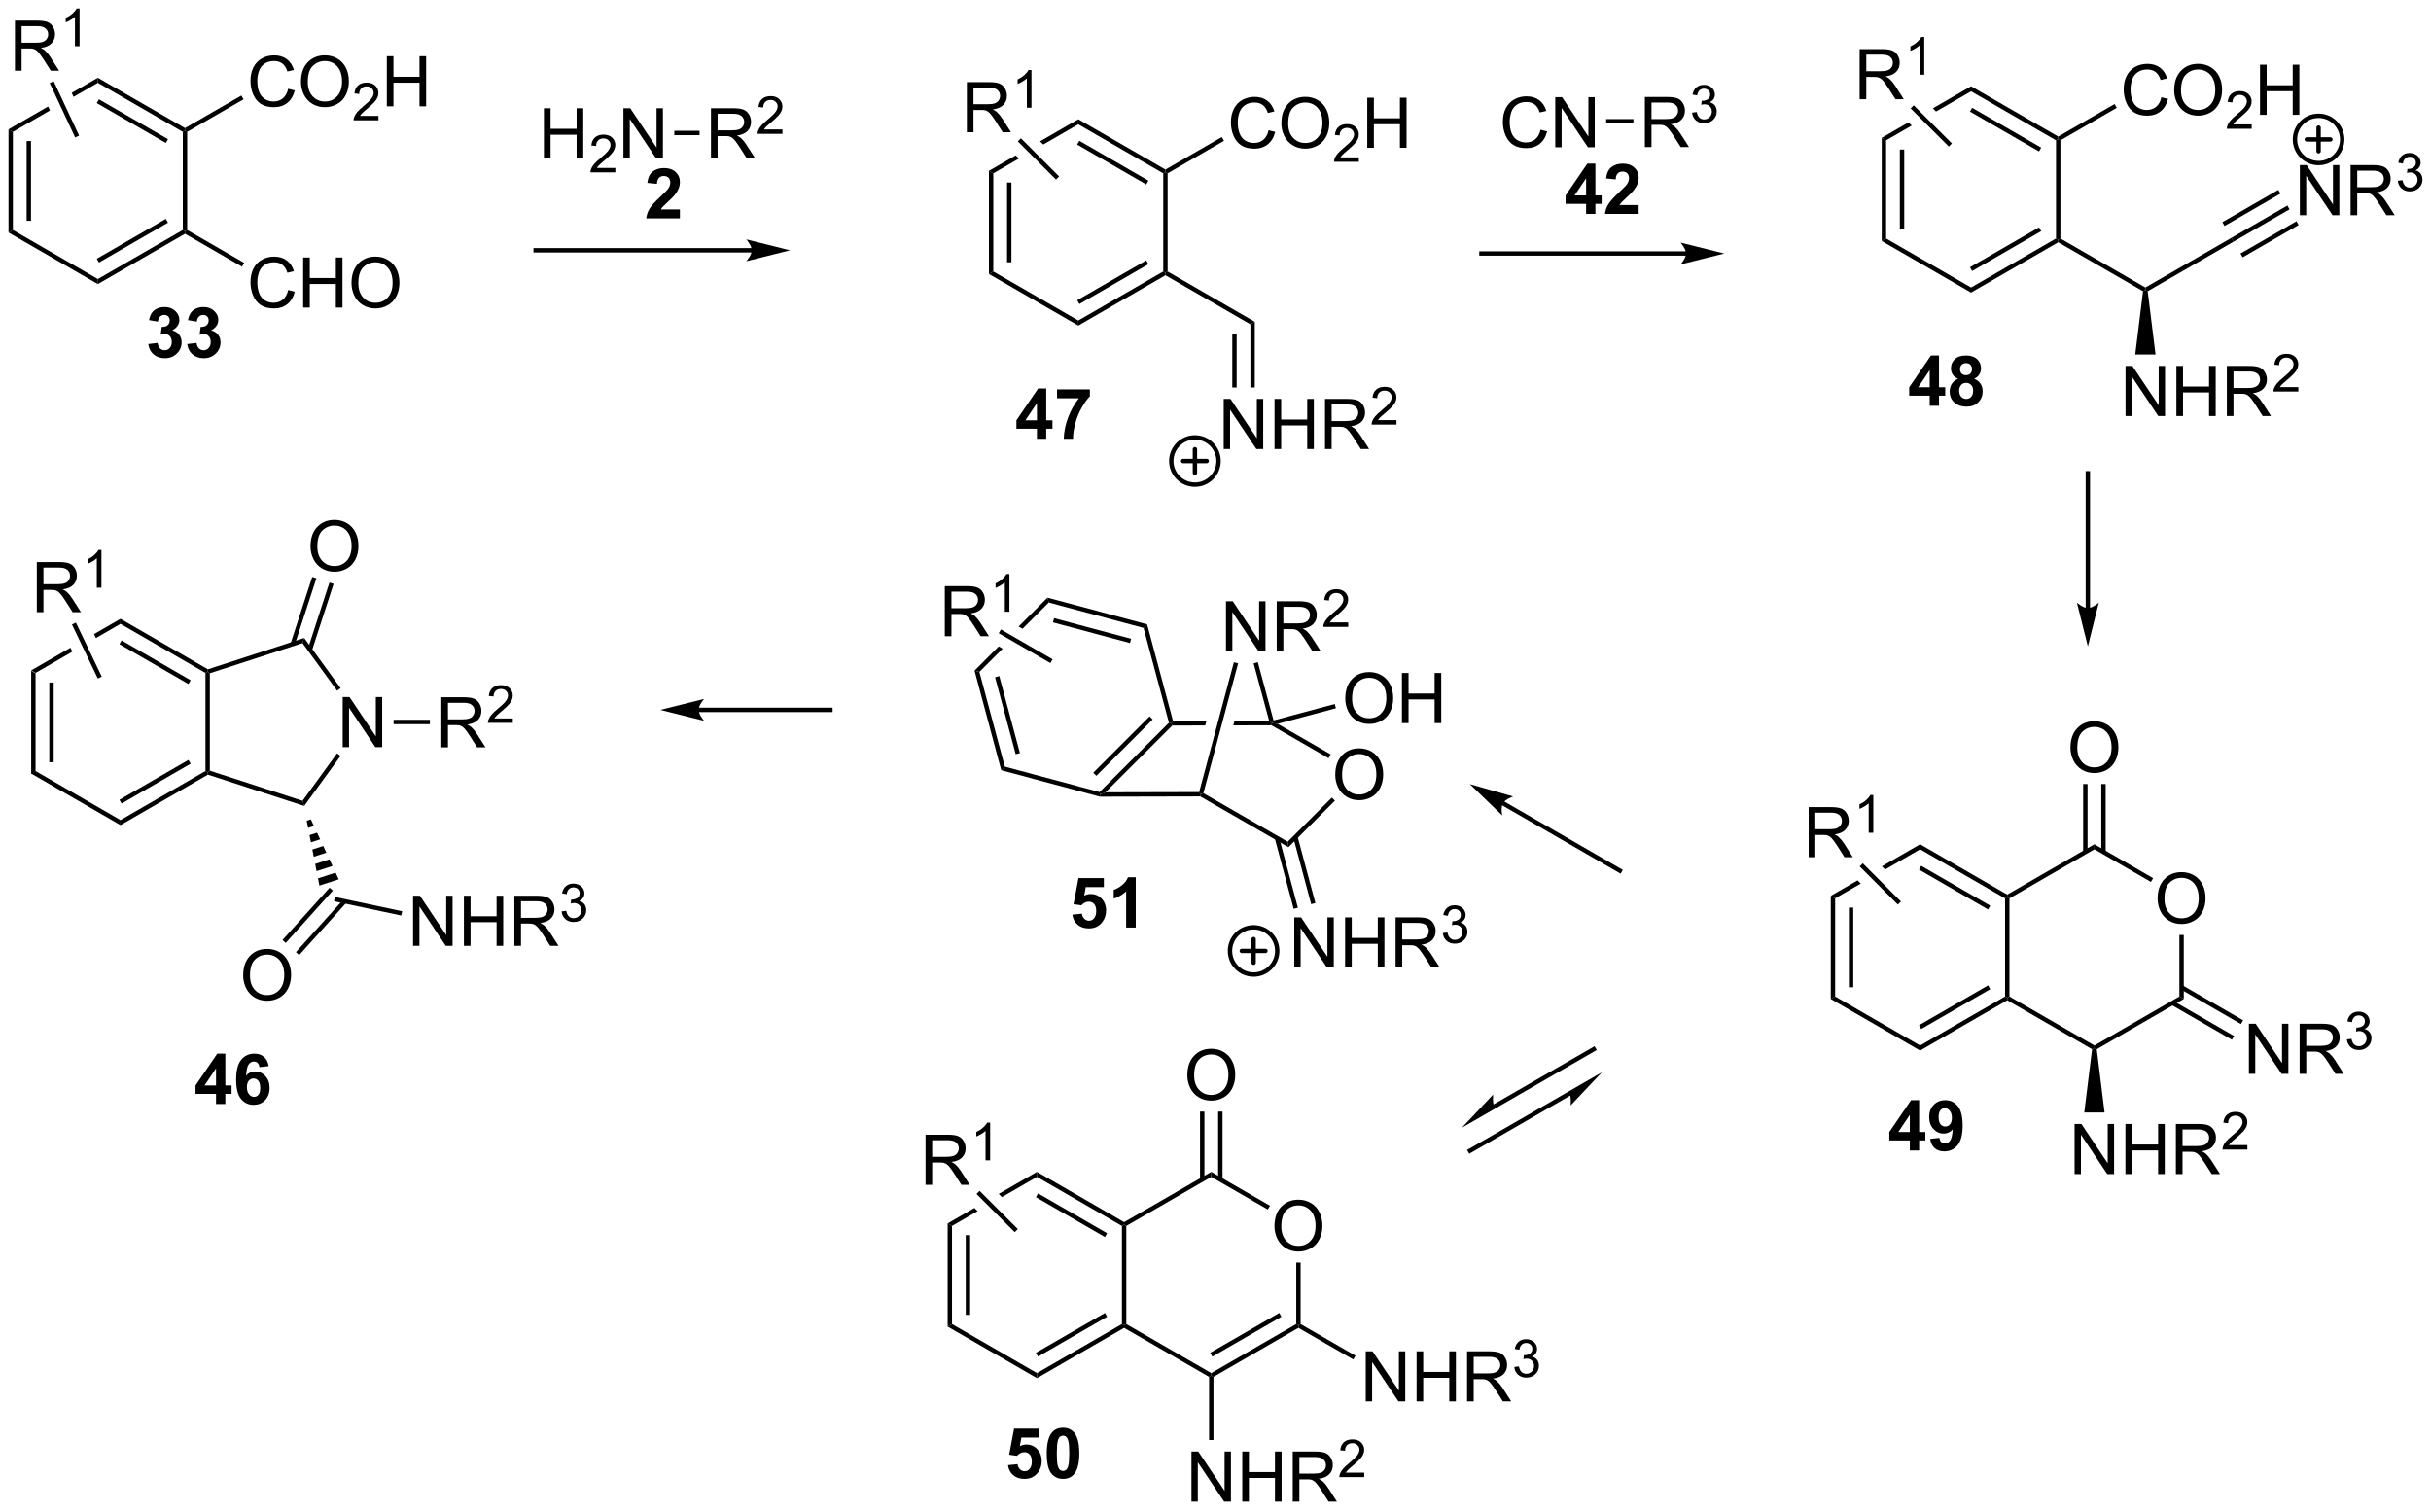 <?xml version="1.0" encoding="UTF-8"?>
<!DOCTYPE svg PUBLIC '-//W3C//DTD SVG 1.0//EN'
          'http://www.w3.org/TR/2001/REC-SVG-20010904/DTD/svg10.dtd'>
<svg stroke-dasharray="none" shape-rendering="auto" xmlns="http://www.w3.org/2000/svg" font-family="'Dialog'" text-rendering="auto" width="762" fill-opacity="1" color-interpolation="auto" color-rendering="auto" preserveAspectRatio="xMidYMid meet" font-size="12px" viewBox="0 0 762 474" fill="black" xmlns:xlink="http://www.w3.org/1999/xlink" stroke="black" image-rendering="auto" stroke-miterlimit="10" stroke-linecap="square" stroke-linejoin="miter" font-style="normal" stroke-width="1" height="474" stroke-dashoffset="0" font-weight="normal" stroke-opacity="1"
><!--Generated by the Batik Graphics2D SVG Generator--><defs id="genericDefs"
  /><g
  ><defs id="defs1"
    ><clipPath clipPathUnits="userSpaceOnUse" id="clipPath1"
      ><path d="M2.247 2.81 L287.986 2.81 L287.986 180.323 L2.247 180.323 L2.247 2.81 Z"
      /></clipPath
      ><clipPath clipPathUnits="userSpaceOnUse" id="clipPath2"
      ><path d="M0.307 24.076 L0.307 196.653 L278.101 196.653 L278.101 24.076 Z"
      /></clipPath
    ></defs
    ><g transform="scale(2.667,2.667) translate(-2.247,-2.81) matrix(1.029,0,0,1.029,1.931,-21.955)"
    ><path d="M3.868 100.689 L4.368 100.977 L4.368 112.189 L3.868 112.477 ZM5.938 102.028 L5.938 111.138 L6.438 111.138 L6.438 102.028 Z" stroke="none" clip-path="url(#clipPath2)"
    /></g
    ><g transform="matrix(2.743,0,0,2.743,-0.842,-66.039)"
    ><path d="M3.868 112.477 L4.368 112.189 L14.077 117.794 L14.077 118.372 Z" stroke="none" clip-path="url(#clipPath2)"
    /></g
    ><g transform="matrix(2.743,0,0,2.743,-0.842,-66.039)"
    ><path d="M14.077 118.372 L14.077 117.794 L23.786 112.189 L24.036 112.333 L24.065 112.605 ZM14.202 115.909 L22.091 111.354 L21.841 110.921 L13.952 115.476 Z" stroke="none" clip-path="url(#clipPath2)"
    /></g
    ><g transform="matrix(2.743,0,0,2.743,-0.842,-66.039)"
    ><path d="M24.286 112.151 L24.036 112.333 L23.786 112.189 L23.786 100.977 L24.036 100.833 L24.286 101.015 Z" stroke="none" clip-path="url(#clipPath2)"
    /></g
    ><g transform="matrix(2.743,0,0,2.743,-0.842,-66.039)"
    ><path d="M24.065 100.561 L24.036 100.833 L23.786 100.977 L14.077 95.372 L14.077 94.794 ZM22.091 101.811 L14.202 97.257 L13.952 97.69 L21.841 102.245 Z" stroke="none" clip-path="url(#clipPath2)"
    /></g
    ><g transform="matrix(2.743,0,0,2.743,-0.842,-66.039)"
    ><path d="M14.077 94.794 L11.05 96.541 L11.05 96.541 L11.267 96.994 L11.267 96.994 L14.077 95.372 L14.077 94.794 ZM8.358 98.096 L3.868 100.689 L4.368 100.977 L8.574 98.549 L8.574 98.549 L8.358 98.096 Z" stroke="none" clip-path="url(#clipPath2)"
    /></g
    ><g transform="matrix(2.743,0,0,2.743,-0.842,-66.039)"
    ><path d="M39.467 109.458 L39.467 103.731 L40.246 103.731 L43.254 108.226 L43.254 103.731 L43.98 103.731 L43.98 109.458 L43.202 109.458 L40.194 104.958 L40.194 109.458 L39.467 109.458 Z" stroke="none" clip-path="url(#clipPath2)"
    /></g
    ><g transform="matrix(2.743,0,0,2.743,-0.842,-66.039)"
    ><path d="M24.065 112.605 L24.036 112.333 L24.286 112.151 L34.878 115.593 L35.069 116.18 Z" stroke="none" clip-path="url(#clipPath2)"
    /></g
    ><g transform="matrix(2.743,0,0,2.743,-0.842,-66.039)"
    ><path d="M35.069 116.18 L34.878 115.593 L38.82 110.166 L39.225 110.46 Z" stroke="none" clip-path="url(#clipPath2)"
    /></g
    ><g transform="matrix(2.743,0,0,2.743,-0.842,-66.039)"
    ><path d="M39.231 102.715 L38.827 103.009 L34.878 97.573 L35.069 96.985 Z" stroke="none" clip-path="url(#clipPath2)"
    /></g
    ><g transform="matrix(2.743,0,0,2.743,-0.842,-66.039)"
    ><path d="M35.069 96.985 L34.878 97.573 L24.286 101.015 L24.036 100.833 L24.065 100.561 Z" stroke="none" clip-path="url(#clipPath2)"
    /></g
    ><g transform="matrix(2.743,0,0,2.743,-0.842,-66.039)"
    ><path d="M35.79 86.528 Q35.79 85.101 36.556 84.296 Q37.321 83.489 38.532 83.489 Q39.324 83.489 39.959 83.869 Q40.597 84.247 40.931 84.924 Q41.267 85.601 41.267 86.46 Q41.267 87.333 40.915 88.02 Q40.563 88.708 39.918 89.062 Q39.274 89.416 38.527 89.416 Q37.72 89.416 37.082 89.025 Q36.446 88.632 36.118 87.958 Q35.79 87.281 35.79 86.528 ZM36.571 86.538 Q36.571 87.575 37.126 88.171 Q37.683 88.765 38.524 88.765 Q39.379 88.765 39.931 88.163 Q40.485 87.562 40.485 86.458 Q40.485 85.757 40.248 85.236 Q40.011 84.716 39.556 84.429 Q39.102 84.14 38.535 84.14 Q37.73 84.14 37.149 84.695 Q36.571 85.247 36.571 86.538 Z" stroke="none" clip-path="url(#clipPath2)"
    /></g
    ><g transform="matrix(2.743,0,0,2.743,-0.842,-66.039)"
    ><path d="M35.963 98.391 L38.43 90.798 L37.955 90.644 L35.487 98.237 ZM33.994 97.752 L36.462 90.158 L35.986 90.004 L33.519 97.597 Z" stroke="none" clip-path="url(#clipPath2)"
    /></g
    ><g transform="matrix(2.743,0,0,2.743,-0.842,-66.039)"
    ><path d="M35.829 117.712 L36.183 118.473 L35.515 118.69 L35.354 117.866 ZM36.536 119.234 L36.89 119.995 L35.838 120.337 L35.676 119.514 ZM37.244 120.757 L37.597 121.518 L36.16 121.985 L35.999 121.161 ZM37.951 122.279 L38.305 123.041 L36.483 123.632 L36.322 122.809 ZM38.658 123.802 L39.012 124.563 L36.806 125.28 L36.644 124.456 Z" stroke="none" clip-path="url(#clipPath2)"
    /></g
    ><g transform="matrix(2.743,0,0,2.743,-0.842,-66.039)"
    ><path d="M50.738 109.483 L50.738 103.756 L53.277 103.756 Q54.043 103.756 54.441 103.91 Q54.84 104.064 55.077 104.454 Q55.316 104.845 55.316 105.319 Q55.316 105.928 54.92 106.347 Q54.527 106.764 53.702 106.876 Q54.004 107.022 54.16 107.163 Q54.491 107.467 54.788 107.923 L55.785 109.483 L54.832 109.483 L54.074 108.29 Q53.741 107.775 53.525 107.501 Q53.311 107.228 53.142 107.118 Q52.972 107.009 52.795 106.967 Q52.668 106.939 52.373 106.939 L51.496 106.939 L51.496 109.483 L50.738 109.483 ZM51.496 106.282 L53.123 106.282 Q53.644 106.282 53.936 106.176 Q54.23 106.069 54.381 105.832 Q54.535 105.595 54.535 105.319 Q54.535 104.913 54.238 104.652 Q53.944 104.389 53.308 104.389 L51.496 104.389 L51.496 106.282 Z" stroke="none" clip-path="url(#clipPath2)"
    /></g
    ><g transform="matrix(2.743,0,0,2.743,-0.842,-66.039)"
    ><path d="M58.907 106.175 L58.907 106.683 L56.067 106.683 Q56.061 106.492 56.129 106.316 Q56.237 106.027 56.475 105.745 Q56.715 105.464 57.166 105.095 Q57.866 104.521 58.112 104.185 Q58.358 103.849 58.358 103.55 Q58.358 103.238 58.133 103.023 Q57.911 102.806 57.549 102.806 Q57.168 102.806 56.94 103.034 Q56.711 103.263 56.709 103.667 L56.166 103.613 Q56.223 103.005 56.586 102.689 Q56.95 102.37 57.561 102.37 Q58.18 102.37 58.539 102.714 Q58.901 103.056 58.901 103.562 Q58.901 103.82 58.795 104.07 Q58.69 104.318 58.444 104.593 Q58.2 104.868 57.631 105.349 Q57.157 105.747 57.022 105.89 Q56.887 106.032 56.799 106.175 L58.907 106.175 Z" stroke="none" clip-path="url(#clipPath2)"
    /></g
    ><g transform="matrix(2.743,0,0,2.743,-0.842,-66.039)"
    ><path d="M45.283 106.833 L45.283 106.333 L49.433 106.333 L49.433 106.833 Z" stroke="none" clip-path="url(#clipPath2)"
    /></g
    ><g transform="matrix(2.743,0,0,2.743,-0.842,-66.039)"
    ><path d="M28.095 135.556 Q28.095 134.129 28.861 133.324 Q29.626 132.517 30.837 132.517 Q31.629 132.517 32.264 132.897 Q32.902 133.275 33.236 133.952 Q33.572 134.629 33.572 135.488 Q33.572 136.361 33.22 137.048 Q32.868 137.736 32.223 138.09 Q31.579 138.444 30.832 138.444 Q30.025 138.444 29.387 138.053 Q28.751 137.66 28.423 136.986 Q28.095 136.308 28.095 135.556 ZM28.876 135.566 Q28.876 136.603 29.431 137.199 Q29.988 137.793 30.829 137.793 Q31.684 137.793 32.236 137.191 Q32.79 136.59 32.79 135.486 Q32.79 134.785 32.553 134.264 Q32.316 133.743 31.861 133.457 Q31.407 133.168 30.84 133.168 Q30.035 133.168 29.454 133.722 Q28.876 134.275 28.876 135.566 Z" stroke="none" clip-path="url(#clipPath2)"
    /></g
    ><g transform="matrix(2.743,0,0,2.743,-0.842,-66.039)"
    ><path d="M37.972 125.52 L32.589 131.498 L32.961 131.833 L38.343 125.854 ZM39.51 126.905 L34.127 132.883 L34.499 133.218 L39.882 127.24 Z" stroke="none" clip-path="url(#clipPath2)"
    /></g
    ><g transform="matrix(2.743,0,0,2.743,-0.842,-66.039)"
    ><path d="M47.51 132.165 L47.51 126.438 L48.289 126.438 L51.297 130.933 L51.297 126.438 L52.023 126.438 L52.023 132.165 L51.244 132.165 L48.237 127.665 L48.237 132.165 L47.51 132.165 ZM53.319 132.165 L53.319 126.438 L54.077 126.438 L54.077 128.79 L57.053 128.79 L57.053 126.438 L57.811 126.438 L57.811 132.165 L57.053 132.165 L57.053 129.464 L54.077 129.464 L54.077 132.165 L53.319 132.165 ZM59.086 132.165 L59.086 126.438 L61.625 126.438 Q62.39 126.438 62.789 126.592 Q63.187 126.745 63.424 127.136 Q63.664 127.527 63.664 128.001 Q63.664 128.61 63.268 129.029 Q62.875 129.446 62.049 129.558 Q62.351 129.704 62.508 129.844 Q62.838 130.149 63.135 130.605 L64.132 132.165 L63.179 132.165 L62.422 130.972 Q62.088 130.456 61.872 130.183 Q61.658 129.91 61.489 129.8 Q61.32 129.691 61.143 129.649 Q61.015 129.62 60.721 129.62 L59.843 129.62 L59.843 132.165 L59.086 132.165 ZM59.843 128.964 L61.471 128.964 Q61.992 128.964 62.283 128.857 Q62.578 128.751 62.729 128.514 Q62.883 128.277 62.883 128.001 Q62.883 127.594 62.586 127.334 Q62.291 127.071 61.656 127.071 L59.843 127.071 L59.843 128.964 Z" stroke="none" clip-path="url(#clipPath2)"
    /></g
    ><g transform="matrix(2.743,0,0,2.743,-0.842,-66.039)"
    ><path d="M64.485 128.23 L65.012 128.16 Q65.104 128.609 65.321 128.806 Q65.539 129.003 65.854 129.003 Q66.225 129.003 66.481 128.746 Q66.739 128.488 66.739 128.107 Q66.739 127.744 66.5 127.509 Q66.264 127.273 65.897 127.273 Q65.748 127.273 65.526 127.332 L65.584 126.869 Q65.637 126.874 65.668 126.874 Q66.006 126.874 66.276 126.699 Q66.545 126.523 66.545 126.156 Q66.545 125.867 66.348 125.677 Q66.153 125.486 65.842 125.486 Q65.534 125.486 65.328 125.679 Q65.123 125.873 65.065 126.259 L64.537 126.165 Q64.635 125.634 64.977 125.343 Q65.321 125.052 65.83 125.052 Q66.182 125.052 66.477 125.203 Q66.774 125.353 66.93 125.615 Q67.086 125.874 67.086 126.167 Q67.086 126.447 66.936 126.675 Q66.787 126.904 66.494 127.038 Q66.875 127.126 67.086 127.404 Q67.297 127.679 67.297 128.095 Q67.297 128.658 66.887 129.05 Q66.477 129.441 65.85 129.441 Q65.285 129.441 64.91 129.105 Q64.537 128.767 64.485 128.23 Z" stroke="none" clip-path="url(#clipPath2)"
    /></g
    ><g transform="matrix(2.743,0,0,2.743,-0.842,-66.039)"
    ><path d="M38.475 127.068 L38.579 126.579 L46.262 128.212 L46.158 128.701 Z" stroke="none" clip-path="url(#clipPath2)"
    /></g
    ><g transform="matrix(2.743,0,0,2.743,-0.842,-66.039)"
    ><path d="M4.513 94.036 L4.513 88.309 L7.052 88.309 Q7.817 88.309 8.216 88.463 Q8.614 88.616 8.851 89.007 Q9.091 89.398 9.091 89.871 Q9.091 90.481 8.695 90.9 Q8.302 91.317 7.476 91.429 Q7.778 91.575 7.935 91.715 Q8.265 92.02 8.562 92.476 L9.56 94.036 L8.607 94.036 L7.849 92.843 Q7.515 92.327 7.299 92.054 Q7.086 91.78 6.916 91.671 Q6.747 91.562 6.57 91.52 Q6.442 91.491 6.148 91.491 L5.271 91.491 L5.271 94.036 L4.513 94.036 ZM5.271 90.835 L6.898 90.835 Q7.419 90.835 7.711 90.728 Q8.005 90.621 8.156 90.385 Q8.31 90.148 8.31 89.871 Q8.31 89.465 8.013 89.205 Q7.718 88.942 7.083 88.942 L5.271 88.942 L5.271 90.835 Z" stroke="none" clip-path="url(#clipPath2)"
    /></g
    ><g transform="matrix(2.743,0,0,2.743,-0.842,-66.039)"
    ><path d="M11.896 91.236 L11.369 91.236 L11.369 87.874 Q11.178 88.056 10.869 88.238 Q10.56 88.419 10.314 88.511 L10.314 88.001 Q10.756 87.792 11.086 87.497 Q11.418 87.2 11.556 86.923 L11.896 86.923 L11.896 91.236 Z" stroke="none" clip-path="url(#clipPath2)"
    /></g
    ><g transform="matrix(2.743,0,0,2.743,-0.842,-66.039)"
    ><path d="M11.935 101.401 L11.484 101.617 L8.53 95.444 L8.981 95.228 Z" stroke="none" clip-path="url(#clipPath2)"
    /></g
    ><g transform="matrix(2.743,0,0,2.743,-0.842,-66.039)"
    ><path d="M24.994 150.238 L24.994 149.084 L22.65 149.084 L22.65 148.123 L25.135 144.488 L26.057 144.488 L26.057 148.12 L26.768 148.12 L26.768 149.084 L26.057 149.084 L26.057 150.238 L24.994 150.238 ZM24.994 148.12 L24.994 146.162 L23.679 148.12 L24.994 148.12 ZM31.011 145.912 L29.949 146.029 Q29.91 145.701 29.745 145.545 Q29.581 145.389 29.318 145.389 Q28.972 145.389 28.73 145.701 Q28.49 146.014 28.428 147.003 Q28.839 146.519 29.449 146.519 Q30.136 146.519 30.626 147.042 Q31.115 147.566 31.115 148.394 Q31.115 149.272 30.6 149.805 Q30.084 150.337 29.277 150.337 Q28.41 150.337 27.85 149.662 Q27.292 148.988 27.292 147.451 Q27.292 145.878 27.873 145.183 Q28.456 144.488 29.386 144.488 Q30.037 144.488 30.464 144.852 Q30.894 145.217 31.011 145.912 ZM28.521 148.308 Q28.521 148.842 28.766 149.133 Q29.014 149.425 29.331 149.425 Q29.636 149.425 29.839 149.188 Q30.042 148.948 30.042 148.404 Q30.042 147.847 29.824 147.587 Q29.605 147.326 29.277 147.326 Q28.959 147.326 28.74 147.576 Q28.521 147.823 28.521 148.308 Z" stroke="none" clip-path="url(#clipPath2)"
    /></g
    ><g transform="matrix(2.743,0,0,2.743,-0.842,-66.039)"
    ><path d="M1.279 38.857 L1.779 39.146 L1.779 50.357 L1.279 50.646 ZM3.349 40.197 L3.349 49.306 L3.849 49.306 L3.849 40.197 Z" stroke="none" clip-path="url(#clipPath2)"
    /></g
    ><g transform="matrix(2.743,0,0,2.743,-0.842,-66.039)"
    ><path d="M1.279 50.646 L1.779 50.357 L11.489 55.963 L11.489 56.54 Z" stroke="none" clip-path="url(#clipPath2)"
    /></g
    ><g transform="matrix(2.743,0,0,2.743,-0.842,-66.039)"
    ><path d="M11.489 56.54 L11.489 55.963 L21.198 50.357 L21.448 50.501 L21.448 50.79 ZM11.614 54.078 L19.503 49.523 L19.253 49.09 L11.364 53.645 Z" stroke="none" clip-path="url(#clipPath2)"
    /></g
    ><g transform="matrix(2.743,0,0,2.743,-0.842,-66.039)"
    ><path d="M21.698 50.357 L21.448 50.501 L21.198 50.357 L21.198 39.146 L21.448 39.001 L21.698 39.146 Z" stroke="none" clip-path="url(#clipPath2)"
    /></g
    ><g transform="matrix(2.743,0,0,2.743,-0.842,-66.039)"
    ><path d="M21.448 38.713 L21.448 39.001 L21.198 39.146 L11.489 33.54 L11.489 32.963 ZM19.503 39.98 L11.614 35.425 L11.364 35.858 L19.253 40.413 Z" stroke="none" clip-path="url(#clipPath2)"
    /></g
    ><g transform="matrix(2.743,0,0,2.743,-0.842,-66.039)"
    ><path d="M11.489 32.963 L8.499 34.689 L8.499 34.689 L8.711 35.144 L8.711 35.144 L11.489 33.54 L11.489 32.963 ZM5.804 36.245 L1.279 38.857 L1.779 39.146 L6.017 36.699 L6.017 36.699 L5.804 36.245 Z" stroke="none" clip-path="url(#clipPath2)"
    /></g
    ><g transform="matrix(2.743,0,0,2.743,-0.842,-66.039)"
    ><path d="M33.235 34.219 L33.993 34.409 Q33.756 35.344 33.136 35.836 Q32.517 36.325 31.623 36.325 Q30.696 36.325 30.116 35.948 Q29.537 35.57 29.233 34.857 Q28.931 34.141 28.931 33.32 Q28.931 32.424 29.272 31.76 Q29.616 31.094 30.246 30.747 Q30.876 30.401 31.634 30.401 Q32.493 30.401 33.079 30.838 Q33.665 31.276 33.897 32.07 L33.149 32.245 Q32.952 31.62 32.571 31.336 Q32.194 31.049 31.618 31.049 Q30.959 31.049 30.514 31.367 Q30.071 31.682 29.892 32.216 Q29.712 32.75 29.712 33.315 Q29.712 34.047 29.925 34.591 Q30.139 35.135 30.587 35.406 Q31.037 35.674 31.561 35.674 Q32.196 35.674 32.636 35.307 Q33.079 34.94 33.235 34.219 ZM34.698 33.437 Q34.698 32.01 35.463 31.206 Q36.229 30.398 37.44 30.398 Q38.231 30.398 38.867 30.779 Q39.505 31.156 39.838 31.833 Q40.174 32.51 40.174 33.37 Q40.174 34.242 39.823 34.929 Q39.471 35.617 38.825 35.971 Q38.182 36.325 37.434 36.325 Q36.627 36.325 35.989 35.935 Q35.354 35.541 35.026 34.867 Q34.698 34.19 34.698 33.437 ZM35.479 33.448 Q35.479 34.484 36.033 35.081 Q36.591 35.674 37.432 35.674 Q38.286 35.674 38.838 35.073 Q39.393 34.471 39.393 33.367 Q39.393 32.666 39.156 32.146 Q38.919 31.625 38.463 31.338 Q38.01 31.049 37.442 31.049 Q36.638 31.049 36.057 31.604 Q35.479 32.156 35.479 33.448 Z" stroke="none" clip-path="url(#clipPath2)"
    /></g
    ><g transform="matrix(2.743,0,0,2.743,-0.842,-66.039)"
    ><path d="M43.554 37.319 L43.554 37.826 L40.714 37.826 Q40.708 37.635 40.776 37.459 Q40.884 37.17 41.122 36.889 Q41.362 36.608 41.813 36.239 Q42.513 35.664 42.759 35.328 Q43.005 34.992 43.005 34.694 Q43.005 34.381 42.78 34.166 Q42.558 33.949 42.196 33.949 Q41.815 33.949 41.587 34.178 Q41.358 34.407 41.356 34.811 L40.813 34.756 Q40.87 34.149 41.233 33.832 Q41.597 33.514 42.208 33.514 Q42.827 33.514 43.187 33.858 Q43.548 34.199 43.548 34.705 Q43.548 34.963 43.442 35.213 Q43.337 35.461 43.091 35.737 Q42.847 36.012 42.278 36.492 Q41.804 36.891 41.669 37.033 Q41.534 37.176 41.446 37.319 L43.554 37.319 Z" stroke="none" clip-path="url(#clipPath2)"
    /></g
    ><g transform="matrix(2.743,0,0,2.743,-0.842,-66.039)"
    ><path d="M44.51 36.226 L44.51 30.5 L45.267 30.5 L45.267 32.851 L48.244 32.851 L48.244 30.5 L49.002 30.5 L49.002 36.226 L48.244 36.226 L48.244 33.526 L45.267 33.526 L45.267 36.226 L44.51 36.226 Z" stroke="none" clip-path="url(#clipPath2)"
    /></g
    ><g transform="matrix(2.743,0,0,2.743,-0.842,-66.039)"
    ><path d="M21.698 39.146 L21.448 39.001 L21.448 38.713 L27.887 34.995 L28.137 35.428 Z" stroke="none" clip-path="url(#clipPath2)"
    /></g
    ><g transform="matrix(2.743,0,0,2.743,-0.842,-66.039)"
    ><path d="M33.235 57.219 L33.993 57.409 Q33.756 58.344 33.136 58.836 Q32.517 59.325 31.623 59.325 Q30.696 59.325 30.116 58.948 Q29.537 58.57 29.233 57.857 Q28.931 57.141 28.931 56.32 Q28.931 55.424 29.272 54.76 Q29.616 54.094 30.246 53.747 Q30.876 53.401 31.634 53.401 Q32.493 53.401 33.079 53.838 Q33.665 54.276 33.897 55.07 L33.149 55.245 Q32.952 54.62 32.571 54.336 Q32.194 54.049 31.618 54.049 Q30.959 54.049 30.514 54.367 Q30.071 54.682 29.892 55.216 Q29.712 55.75 29.712 56.315 Q29.712 57.047 29.925 57.591 Q30.139 58.135 30.587 58.406 Q31.037 58.674 31.561 58.674 Q32.196 58.674 32.636 58.307 Q33.079 57.94 33.235 57.219 ZM34.95 59.226 L34.95 53.5 L35.708 53.5 L35.708 55.851 L38.684 55.851 L38.684 53.5 L39.442 53.5 L39.442 59.226 L38.684 59.226 L38.684 56.526 L35.708 56.526 L35.708 59.226 L34.95 59.226 ZM40.475 56.437 Q40.475 55.01 41.24 54.206 Q42.006 53.398 43.217 53.398 Q44.009 53.398 44.644 53.779 Q45.282 54.156 45.615 54.833 Q45.952 55.51 45.952 56.37 Q45.952 57.242 45.6 57.929 Q45.248 58.617 44.602 58.971 Q43.959 59.325 43.212 59.325 Q42.405 59.325 41.767 58.935 Q41.131 58.541 40.803 57.867 Q40.475 57.19 40.475 56.437 ZM41.256 56.448 Q41.256 57.484 41.811 58.081 Q42.368 58.674 43.209 58.674 Q44.063 58.674 44.615 58.073 Q45.17 57.471 45.17 56.367 Q45.17 55.666 44.933 55.146 Q44.696 54.625 44.24 54.338 Q43.787 54.049 43.22 54.049 Q42.415 54.049 41.834 54.604 Q41.256 55.156 41.256 56.448 Z" stroke="none" clip-path="url(#clipPath2)"
    /></g
    ><g transform="matrix(2.743,0,0,2.743,-0.842,-66.039)"
    ><path d="M21.448 50.79 L21.448 50.501 L21.698 50.357 L28.209 54.116 L27.959 54.549 Z" stroke="none" clip-path="url(#clipPath2)"
    /></g
    ><g transform="matrix(2.743,0,0,2.743,-0.842,-66.039)"
    ><path d="M62.464 42.173 L62.464 36.447 L63.222 36.447 L63.222 38.798 L66.199 38.798 L66.199 36.447 L66.957 36.447 L66.957 42.173 L66.199 42.173 L66.199 39.473 L63.222 39.473 L63.222 42.173 L62.464 42.173 Z" stroke="none" clip-path="url(#clipPath2)"
    /></g
    ><g transform="matrix(2.743,0,0,2.743,-0.842,-66.039)"
    ><path d="M70.623 43.266 L70.623 43.773 L67.783 43.773 Q67.777 43.582 67.845 43.406 Q67.953 43.117 68.191 42.836 Q68.431 42.555 68.882 42.185 Q69.582 41.611 69.828 41.275 Q70.074 40.939 70.074 40.641 Q70.074 40.328 69.849 40.113 Q69.627 39.896 69.265 39.896 Q68.884 39.896 68.656 40.125 Q68.427 40.353 68.425 40.758 L67.882 40.703 Q67.939 40.096 68.302 39.779 Q68.666 39.461 69.277 39.461 Q69.896 39.461 70.255 39.805 Q70.617 40.146 70.617 40.652 Q70.617 40.91 70.511 41.16 Q70.406 41.408 70.16 41.684 Q69.916 41.959 69.347 42.439 Q68.873 42.838 68.738 42.98 Q68.603 43.123 68.515 43.266 L70.623 43.266 Z" stroke="none" clip-path="url(#clipPath2)"
    /></g
    ><g transform="matrix(2.743,0,0,2.743,-0.842,-66.039)"
    ><path d="M71.547 42.173 L71.547 36.447 L72.326 36.447 L75.334 40.942 L75.334 36.447 L76.061 36.447 L76.061 42.173 L75.282 42.173 L72.274 37.673 L72.274 42.173 L71.547 42.173 Z" stroke="none" clip-path="url(#clipPath2)"
    /></g
    ><g transform="matrix(2.743,0,0,2.743,-0.842,-66.039)"
    ><path d="M81.553 42.173 L81.553 36.447 L84.092 36.447 Q84.857 36.447 85.256 36.6 Q85.654 36.754 85.891 37.145 Q86.131 37.535 86.131 38.009 Q86.131 38.619 85.735 39.038 Q85.342 39.455 84.516 39.567 Q84.818 39.712 84.975 39.853 Q85.305 40.158 85.602 40.614 L86.6 42.173 L85.646 42.173 L84.888 40.981 Q84.555 40.465 84.339 40.192 Q84.126 39.918 83.956 39.809 Q83.787 39.699 83.61 39.658 Q83.482 39.629 83.188 39.629 L82.31 39.629 L82.31 42.173 L81.553 42.173 ZM82.31 38.973 L83.938 38.973 Q84.459 38.973 84.751 38.866 Q85.045 38.759 85.196 38.522 Q85.35 38.285 85.35 38.009 Q85.35 37.603 85.053 37.343 Q84.758 37.08 84.123 37.08 L82.31 37.08 L82.31 38.973 Z" stroke="none" clip-path="url(#clipPath2)"
    /></g
    ><g transform="matrix(2.743,0,0,2.743,-0.842,-66.039)"
    ><path d="M89.721 38.866 L89.721 39.373 L86.881 39.373 Q86.876 39.182 86.944 39.006 Q87.051 38.717 87.29 38.436 Q87.53 38.155 87.981 37.785 Q88.68 37.211 88.926 36.875 Q89.172 36.539 89.172 36.241 Q89.172 35.928 88.948 35.713 Q88.725 35.496 88.364 35.496 Q87.983 35.496 87.754 35.725 Q87.526 35.953 87.524 36.358 L86.981 36.303 Q87.038 35.696 87.401 35.379 Q87.764 35.061 88.376 35.061 Q88.995 35.061 89.354 35.405 Q89.715 35.746 89.715 36.252 Q89.715 36.51 89.61 36.76 Q89.504 37.008 89.258 37.284 Q89.014 37.559 88.446 38.039 Q87.971 38.438 87.837 38.58 Q87.702 38.723 87.614 38.866 L89.721 38.866 Z" stroke="none" clip-path="url(#clipPath2)"
    /></g
    ><g transform="matrix(2.743,0,0,2.743,-0.842,-66.039)"
    ><path d="M77.363 39.523 L77.363 39.023 L80.248 39.023 L80.248 39.523 Z" stroke="none" clip-path="url(#clipPath2)"
    /></g
    ><g transform="matrix(2.743,0,0,2.743,-0.842,-66.039)"
    ><path d="M2.016 32.161 L2.016 26.434 L4.555 26.434 Q5.321 26.434 5.719 26.588 Q6.118 26.741 6.354 27.132 Q6.594 27.523 6.594 27.997 Q6.594 28.606 6.198 29.025 Q5.805 29.442 4.979 29.554 Q5.282 29.7 5.438 29.84 Q5.769 30.145 6.066 30.601 L7.063 32.161 L6.11 32.161 L5.352 30.968 Q5.019 30.453 4.803 30.179 Q4.589 29.906 4.42 29.796 Q4.25 29.687 4.073 29.645 Q3.946 29.616 3.651 29.616 L2.774 29.616 L2.774 32.161 L2.016 32.161 ZM2.774 28.96 L4.401 28.96 Q4.922 28.96 5.214 28.854 Q5.508 28.747 5.659 28.51 Q5.813 28.273 5.813 27.997 Q5.813 27.59 5.516 27.33 Q5.222 27.067 4.586 27.067 L2.774 27.067 L2.774 28.96 Z" stroke="none" clip-path="url(#clipPath2)"
    /></g
    ><g transform="matrix(2.743,0,0,2.743,-0.842,-66.039)"
    ><path d="M9.399 29.361 L8.872 29.361 L8.872 26 Q8.681 26.181 8.372 26.363 Q8.063 26.544 7.817 26.636 L7.817 26.126 Q8.259 25.917 8.589 25.622 Q8.921 25.326 9.06 25.048 L9.399 25.048 L9.399 29.361 Z" stroke="none" clip-path="url(#clipPath2)"
    /></g
    ><g transform="matrix(2.743,0,0,2.743,-0.842,-66.039)"
    ><path d="M9.347 39.572 L8.895 39.784 L5.987 33.567 L6.44 33.355 Z" stroke="none" clip-path="url(#clipPath2)"
    /></g
    ><g transform="matrix(2.743,0,0,2.743,-0.842,-66.039)"
    ><path d="M17.256 63.393 L18.319 63.266 Q18.368 63.672 18.59 63.888 Q18.814 64.102 19.131 64.102 Q19.47 64.102 19.702 63.844 Q19.936 63.586 19.936 63.148 Q19.936 62.734 19.712 62.492 Q19.491 62.25 19.17 62.25 Q18.959 62.25 18.665 62.331 L18.788 61.438 Q19.233 61.448 19.467 61.245 Q19.702 61.039 19.702 60.698 Q19.702 60.409 19.53 60.237 Q19.358 60.065 19.071 60.065 Q18.79 60.065 18.59 60.261 Q18.392 60.456 18.35 60.831 L17.337 60.659 Q17.444 60.141 17.655 59.831 Q17.868 59.518 18.248 59.341 Q18.631 59.164 19.103 59.164 Q19.913 59.164 20.399 59.68 Q20.803 60.102 20.803 60.633 Q20.803 61.386 19.978 61.836 Q20.47 61.94 20.764 62.307 Q21.061 62.675 21.061 63.195 Q21.061 63.948 20.509 64.482 Q19.959 65.013 19.139 65.013 Q18.36 65.013 17.847 64.565 Q17.337 64.117 17.256 63.393 ZM21.706 63.393 L22.768 63.266 Q22.817 63.672 23.039 63.888 Q23.263 64.102 23.581 64.102 Q23.919 64.102 24.151 63.844 Q24.385 63.586 24.385 63.148 Q24.385 62.734 24.161 62.492 Q23.94 62.25 23.62 62.25 Q23.409 62.25 23.114 62.331 L23.237 61.438 Q23.682 61.448 23.916 61.245 Q24.151 61.039 24.151 60.698 Q24.151 60.409 23.979 60.237 Q23.807 60.065 23.521 60.065 Q23.239 60.065 23.039 60.261 Q22.841 60.456 22.799 60.831 L21.786 60.659 Q21.893 60.141 22.104 59.831 Q22.317 59.518 22.698 59.341 Q23.081 59.164 23.552 59.164 Q24.362 59.164 24.849 59.68 Q25.252 60.102 25.252 60.633 Q25.252 61.386 24.427 61.836 Q24.919 61.94 25.213 62.307 Q25.51 62.675 25.51 63.195 Q25.51 63.948 24.958 64.482 Q24.409 65.013 23.588 65.013 Q22.81 65.013 22.297 64.565 Q21.786 64.117 21.706 63.393 Z" stroke="none" clip-path="url(#clipPath2)"
    /></g
    ><g transform="matrix(2.743,0,0,2.743,-0.842,-66.039)"
    ><path d="M78.001 48.011 L78.001 49.032 L74.155 49.032 Q74.217 48.454 74.53 47.935 Q74.842 47.417 75.764 46.563 Q76.506 45.87 76.673 45.626 Q76.9 45.284 76.9 44.954 Q76.9 44.586 76.702 44.389 Q76.506 44.191 76.157 44.191 Q75.814 44.191 75.611 44.399 Q75.407 44.605 75.376 45.086 L74.282 44.977 Q74.381 44.071 74.897 43.678 Q75.412 43.282 76.186 43.282 Q77.032 43.282 77.517 43.74 Q78.001 44.196 78.001 44.876 Q78.001 45.261 77.863 45.612 Q77.725 45.961 77.423 46.344 Q77.225 46.597 76.704 47.073 Q76.186 47.55 76.045 47.706 Q75.907 47.862 75.821 48.011 L78.001 48.011 Z" stroke="none" clip-path="url(#clipPath2)"
    /></g
    ><g transform="matrix(2.743,0,0,2.743,-0.842,-66.039)"
    ><path d="M86.214 52.429 L61.518 52.429 L61.268 52.429 L61.268 52.929 L61.518 52.929 L86.214 52.929 L86.464 52.929 L86.464 52.429 L86.214 52.429 ZM90.589 52.679 L85.589 51.429 C85.589 51.429 86.214 52.132 86.214 52.679 C86.214 53.226 85.589 53.929 85.589 53.929 Z" stroke="none" clip-path="url(#clipPath2)"
    /></g
    ><g transform="matrix(2.743,0,0,2.743,-0.842,-66.039)"
    ><path d="M113.316 43.6 L113.816 43.888 L113.816 55.1 L113.316 55.388 ZM115.386 44.939 L115.386 54.049 L115.886 54.049 L115.886 44.939 Z" stroke="none" clip-path="url(#clipPath2)"
    /></g
    ><g transform="matrix(2.743,0,0,2.743,-0.842,-66.039)"
    ><path d="M113.316 55.388 L113.816 55.1 L123.525 60.705 L123.525 61.283 Z" stroke="none" clip-path="url(#clipPath2)"
    /></g
    ><g transform="matrix(2.743,0,0,2.743,-0.842,-66.039)"
    ><path d="M123.525 61.283 L123.525 60.705 L133.235 55.1 L133.485 55.244 L133.485 55.533 ZM123.65 58.82 L131.54 54.265 L131.29 53.832 L123.4 58.387 Z" stroke="none" clip-path="url(#clipPath2)"
    /></g
    ><g transform="matrix(2.743,0,0,2.743,-0.842,-66.039)"
    ><path d="M133.735 55.1 L133.485 55.244 L133.235 55.1 L133.235 43.888 L133.485 43.744 L133.735 43.888 Z" stroke="none" clip-path="url(#clipPath2)"
    /></g
    ><g transform="matrix(2.743,0,0,2.743,-0.842,-66.039)"
    ><path d="M133.485 43.455 L133.485 43.744 L133.235 43.888 L123.525 38.283 L123.525 37.705 ZM131.54 44.723 L123.65 40.168 L123.4 40.601 L131.29 45.156 Z" stroke="none" clip-path="url(#clipPath2)"
    /></g
    ><g transform="matrix(2.743,0,0,2.743,-0.842,-66.039)"
    ><path d="M123.525 37.705 L119.157 40.228 L119.157 40.228 L119.523 40.594 L123.525 38.283 L123.525 37.705 ZM116.377 41.832 L113.316 43.6 L113.816 43.888 L116.743 42.198 L116.377 41.832 Z" stroke="none" clip-path="url(#clipPath2)"
    /></g
    ><g transform="matrix(2.743,0,0,2.743,-0.842,-66.039)"
    ><path d="M145.272 38.961 L146.03 39.151 Q145.793 40.086 145.173 40.578 Q144.553 41.068 143.66 41.068 Q142.733 41.068 142.152 40.69 Q141.574 40.313 141.269 39.599 Q140.967 38.883 140.967 38.063 Q140.967 37.167 141.309 36.503 Q141.652 35.836 142.282 35.49 Q142.913 35.144 143.671 35.144 Q144.53 35.144 145.116 35.581 Q145.702 36.019 145.934 36.813 L145.186 36.987 Q144.988 36.362 144.608 36.078 Q144.231 35.792 143.655 35.792 Q142.996 35.792 142.551 36.11 Q142.108 36.425 141.928 36.959 Q141.749 37.492 141.749 38.057 Q141.749 38.789 141.962 39.334 Q142.176 39.878 142.624 40.149 Q143.074 40.417 143.598 40.417 Q144.233 40.417 144.673 40.05 Q145.116 39.682 145.272 38.961 ZM146.734 38.18 Q146.734 36.753 147.5 35.948 Q148.266 35.141 149.476 35.141 Q150.268 35.141 150.904 35.521 Q151.542 35.899 151.875 36.576 Q152.211 37.253 152.211 38.112 Q152.211 38.985 151.859 39.672 Q151.508 40.36 150.862 40.714 Q150.219 41.068 149.471 41.068 Q148.664 41.068 148.026 40.677 Q147.391 40.284 147.062 39.61 Q146.734 38.932 146.734 38.18 ZM147.516 38.19 Q147.516 39.227 148.07 39.823 Q148.628 40.417 149.469 40.417 Q150.323 40.417 150.875 39.815 Q151.43 39.214 151.43 38.11 Q151.43 37.409 151.193 36.888 Q150.956 36.367 150.5 36.081 Q150.047 35.792 149.479 35.792 Q148.674 35.792 148.094 36.347 Q147.516 36.899 147.516 38.19 Z" stroke="none" clip-path="url(#clipPath2)"
    /></g
    ><g transform="matrix(2.743,0,0,2.743,-0.842,-66.039)"
    ><path d="M155.59 42.061 L155.59 42.569 L152.751 42.569 Q152.745 42.378 152.813 42.202 Q152.921 41.913 153.159 41.632 Q153.399 41.35 153.85 40.981 Q154.549 40.407 154.796 40.071 Q155.042 39.735 155.042 39.436 Q155.042 39.124 154.817 38.909 Q154.594 38.692 154.233 38.692 Q153.852 38.692 153.624 38.921 Q153.395 39.149 153.393 39.553 L152.85 39.499 Q152.907 38.891 153.27 38.575 Q153.633 38.257 154.245 38.257 Q154.864 38.257 155.223 38.6 Q155.585 38.942 155.585 39.448 Q155.585 39.706 155.479 39.956 Q155.374 40.204 155.128 40.479 Q154.883 40.755 154.315 41.235 Q153.84 41.633 153.706 41.776 Q153.571 41.919 153.483 42.061 L155.59 42.061 Z" stroke="none" clip-path="url(#clipPath2)"
    /></g
    ><g transform="matrix(2.743,0,0,2.743,-0.842,-66.039)"
    ><path d="M156.547 40.969 L156.547 35.242 L157.304 35.242 L157.304 37.594 L160.281 37.594 L160.281 35.242 L161.039 35.242 L161.039 40.969 L160.281 40.969 L160.281 38.269 L157.304 38.269 L157.304 40.969 L156.547 40.969 Z" stroke="none" clip-path="url(#clipPath2)"
    /></g
    ><g transform="matrix(2.743,0,0,2.743,-0.842,-66.039)"
    ><path d="M133.735 43.888 L133.485 43.744 L133.485 43.455 L139.923 39.738 L140.173 40.171 Z" stroke="none" clip-path="url(#clipPath2)"
    /></g
    ><g transform="matrix(2.743,0,0,2.743,-0.842,-66.039)"
    ><path d="M133.485 55.533 L133.485 55.244 L133.735 55.1 L143.694 60.85 L143.194 61.138 Z" stroke="none" clip-path="url(#clipPath2)"
    /></g
    ><g transform="matrix(2.743,0,0,2.743,-0.842,-66.039)"
    ><path d="M110.793 39.189 L110.793 33.462 L113.332 33.462 Q114.098 33.462 114.496 33.616 Q114.894 33.77 115.131 34.16 Q115.371 34.551 115.371 35.025 Q115.371 35.634 114.975 36.053 Q114.582 36.47 113.756 36.582 Q114.058 36.728 114.215 36.868 Q114.546 37.173 114.842 37.629 L115.84 39.189 L114.887 39.189 L114.129 37.996 Q113.796 37.48 113.579 37.207 Q113.366 36.934 113.197 36.824 Q113.027 36.715 112.85 36.673 Q112.723 36.645 112.428 36.645 L111.551 36.645 L111.551 39.189 L110.793 39.189 ZM111.551 35.988 L113.178 35.988 Q113.699 35.988 113.991 35.882 Q114.285 35.775 114.436 35.538 Q114.59 35.301 114.59 35.025 Q114.59 34.618 114.293 34.358 Q113.999 34.095 113.363 34.095 L111.551 34.095 L111.551 35.988 Z" stroke="none" clip-path="url(#clipPath2)"
    /></g
    ><g transform="matrix(2.743,0,0,2.743,-0.842,-66.039)"
    ><path d="M118.176 36.389 L117.649 36.389 L117.649 33.028 Q117.458 33.209 117.149 33.391 Q116.841 33.572 116.594 33.664 L116.594 33.154 Q117.036 32.945 117.366 32.651 Q117.698 32.354 117.837 32.076 L118.176 32.076 L118.176 36.389 Z" stroke="none" clip-path="url(#clipPath2)"
    /></g
    ><g transform="matrix(2.743,0,0,2.743,-0.842,-66.039)"
    ><path d="M121.335 44.244 L120.981 44.597 L116.619 40.236 L116.973 39.882 Z" stroke="none" clip-path="url(#clipPath2)"
    /></g
    ><g transform="matrix(2.743,0,0,2.743,-0.842,-66.039)"
    ><path d="M118.799 74.223 L118.799 73.069 L116.456 73.069 L116.456 72.108 L118.94 68.473 L119.862 68.473 L119.862 72.106 L120.573 72.106 L120.573 73.069 L119.862 73.069 L119.862 74.223 L118.799 74.223 ZM118.799 72.106 L118.799 70.147 L117.484 72.106 L118.799 72.106 ZM121.097 69.593 L121.097 68.575 L124.85 68.575 L124.85 69.371 Q124.386 69.827 123.905 70.684 Q123.426 71.538 123.173 72.501 Q122.92 73.465 122.926 74.223 L121.866 74.223 Q121.894 73.035 122.355 71.801 Q122.819 70.567 123.592 69.593 L121.097 69.593 Z" stroke="none" clip-path="url(#clipPath2)"
    /></g
    ><g transform="matrix(2.743,0,0,2.743,-0.842,-66.039)"
    ><path d="M140.143 75.394 L140.143 69.667 L140.922 69.667 L143.93 74.162 L143.93 69.667 L144.656 69.667 L144.656 75.394 L143.878 75.394 L140.87 70.894 L140.87 75.394 L140.143 75.394 ZM145.952 75.394 L145.952 69.667 L146.71 69.667 L146.71 72.019 L149.686 72.019 L149.686 69.667 L150.444 69.667 L150.444 75.394 L149.686 75.394 L149.686 72.694 L146.71 72.694 L146.71 75.394 L145.952 75.394 ZM151.719 75.394 L151.719 69.667 L154.258 69.667 Q155.024 69.667 155.422 69.821 Q155.82 69.975 156.057 70.365 Q156.297 70.756 156.297 71.23 Q156.297 71.839 155.901 72.259 Q155.508 72.675 154.682 72.787 Q154.984 72.933 155.141 73.074 Q155.471 73.378 155.768 73.834 L156.766 75.394 L155.813 75.394 L155.055 74.201 Q154.721 73.686 154.505 73.412 Q154.292 73.139 154.123 73.029 Q153.953 72.92 153.776 72.878 Q153.649 72.85 153.354 72.85 L152.477 72.85 L152.477 75.394 L151.719 75.394 ZM152.477 72.194 L154.104 72.194 Q154.625 72.194 154.917 72.087 Q155.211 71.98 155.362 71.743 Q155.516 71.506 155.516 71.23 Q155.516 70.824 155.219 70.563 Q154.925 70.3 154.289 70.3 L152.477 70.3 L152.477 72.194 Z" stroke="none" clip-path="url(#clipPath2)"
    /></g
    ><g transform="matrix(2.743,0,0,2.743,-0.842,-66.039)"
    ><path d="M159.887 72.086 L159.887 72.594 L157.048 72.594 Q157.042 72.403 157.11 72.227 Q157.218 71.938 157.456 71.656 Q157.696 71.375 158.147 71.006 Q158.846 70.432 159.093 70.096 Q159.339 69.76 159.339 69.461 Q159.339 69.149 159.114 68.934 Q158.891 68.717 158.53 68.717 Q158.149 68.717 157.921 68.946 Q157.692 69.174 157.69 69.578 L157.147 69.524 Q157.204 68.916 157.567 68.6 Q157.93 68.281 158.542 68.281 Q159.161 68.281 159.52 68.625 Q159.882 68.967 159.882 69.473 Q159.882 69.731 159.776 69.981 Q159.671 70.229 159.425 70.504 Q159.18 70.779 158.612 71.26 Q158.137 71.659 158.003 71.801 Q157.868 71.944 157.78 72.086 L159.887 72.086 Z" stroke="none" clip-path="url(#clipPath2)"
    /></g
    ><g transform="matrix(2.743,0,0,2.743,-0.842,-66.039)"
    ><path d="M143.194 61.138 L143.694 60.85 L143.694 68.36 L143.194 68.36 ZM141.124 62.189 L141.124 68.36 L141.624 68.36 L141.624 62.189 Z" stroke="none" clip-path="url(#clipPath2)"
    /></g
    ><g stroke-width="0.5" transform="matrix(2.743,0,0,2.743,-0.842,-66.039)" stroke-linejoin="round" stroke-linecap="round"
    ><path fill="none" d="M136.855 79.46 C135.364 79.46 134.155 78.251 134.155 76.76 C134.155 75.269 135.364 74.06 136.855 74.06 C138.346 74.06 139.555 75.269 139.555 76.76 C139.555 78.251 138.346 79.46 136.855 79.46 M135.505 76.76 L138.205 76.76 M136.855 75.41 L136.855 78.11" clip-path="url(#clipPath2)"
    /></g
    ><g transform="matrix(2.743,0,0,2.743,-0.842,-66.039)"
    ><path d="M176.348 38.901 L177.106 39.092 Q176.869 40.026 176.249 40.519 Q175.629 41.008 174.736 41.008 Q173.809 41.008 173.228 40.631 Q172.65 40.253 172.345 39.539 Q172.043 38.823 172.043 38.003 Q172.043 37.107 172.385 36.443 Q172.728 35.776 173.359 35.43 Q173.989 35.084 174.747 35.084 Q175.606 35.084 176.192 35.521 Q176.778 35.959 177.01 36.753 L176.262 36.928 Q176.064 36.303 175.684 36.019 Q175.306 35.732 174.731 35.732 Q174.072 35.732 173.627 36.05 Q173.184 36.365 173.004 36.899 Q172.825 37.433 172.825 37.998 Q172.825 38.73 173.038 39.274 Q173.252 39.818 173.7 40.089 Q174.15 40.357 174.674 40.357 Q175.309 40.357 175.749 39.99 Q176.192 39.623 176.348 38.901 ZM178.032 40.909 L178.032 35.183 L178.81 35.183 L181.818 39.678 L181.818 35.183 L182.545 35.183 L182.545 40.909 L181.766 40.909 L178.758 36.409 L178.758 40.909 L178.032 40.909 Z" stroke="none" clip-path="url(#clipPath2)"
    /></g
    ><g transform="matrix(2.743,0,0,2.743,-0.842,-66.039)"
    ><path d="M188.271 40.884 L188.271 35.158 L190.81 35.158 Q191.576 35.158 191.974 35.312 Q192.373 35.465 192.61 35.856 Q192.849 36.246 192.849 36.72 Q192.849 37.33 192.454 37.749 Q192.06 38.166 191.235 38.278 Q191.537 38.423 191.693 38.564 Q192.024 38.869 192.321 39.325 L193.318 40.884 L192.365 40.884 L191.607 39.692 Q191.274 39.176 191.058 38.903 Q190.844 38.629 190.675 38.52 Q190.506 38.41 190.329 38.369 Q190.201 38.34 189.907 38.34 L189.029 38.34 L189.029 40.884 L188.271 40.884 ZM189.029 37.684 L190.657 37.684 Q191.178 37.684 191.469 37.577 Q191.763 37.47 191.915 37.233 Q192.068 36.996 192.068 36.72 Q192.068 36.314 191.771 36.054 Q191.477 35.791 190.842 35.791 L189.029 35.791 L189.029 37.684 Z" stroke="none" clip-path="url(#clipPath2)"
    /></g
    ><g transform="matrix(2.743,0,0,2.743,-0.842,-66.039)"
    ><path d="M193.67 36.95 L194.198 36.879 Q194.29 37.328 194.506 37.526 Q194.725 37.723 195.04 37.723 Q195.411 37.723 195.666 37.465 Q195.924 37.207 195.924 36.827 Q195.924 36.463 195.686 36.229 Q195.45 35.993 195.083 35.993 Q194.934 35.993 194.711 36.051 L194.77 35.588 Q194.823 35.594 194.854 35.594 Q195.192 35.594 195.461 35.418 Q195.731 35.243 195.731 34.875 Q195.731 34.586 195.534 34.397 Q195.338 34.206 195.028 34.206 Q194.719 34.206 194.514 34.399 Q194.309 34.592 194.25 34.979 L193.723 34.885 Q193.821 34.354 194.162 34.063 Q194.506 33.772 195.016 33.772 Q195.368 33.772 195.662 33.922 Q195.959 34.073 196.116 34.334 Q196.272 34.594 196.272 34.887 Q196.272 35.166 196.121 35.395 Q195.973 35.623 195.68 35.758 Q196.061 35.846 196.272 36.123 Q196.483 36.399 196.483 36.815 Q196.483 37.377 196.073 37.77 Q195.662 38.161 195.036 38.161 Q194.471 38.161 194.096 37.825 Q193.723 37.487 193.67 36.95 Z" stroke="none" clip-path="url(#clipPath2)"
    /></g
    ><g transform="matrix(2.743,0,0,2.743,-0.842,-66.039)"
    ><path d="M183.847 38.184 L183.847 37.684 L186.966 37.684 L186.966 38.184 Z" stroke="none" clip-path="url(#clipPath2)"
    /></g
    ><g transform="matrix(2.743,0,0,2.743,-0.842,-66.039)"
    ><path d="M181.557 48.524 L181.557 47.371 L179.213 47.371 L179.213 46.41 L181.697 42.774 L182.619 42.774 L182.619 46.407 L183.33 46.407 L183.33 47.371 L182.619 47.371 L182.619 48.524 L181.557 48.524 ZM181.557 46.407 L181.557 44.449 L180.242 46.407 L181.557 46.407 ZM187.561 47.504 L187.561 48.524 L183.714 48.524 Q183.777 47.946 184.089 47.428 Q184.402 46.91 185.324 46.056 Q186.066 45.363 186.232 45.118 Q186.459 44.777 186.459 44.446 Q186.459 44.079 186.261 43.881 Q186.066 43.683 185.717 43.683 Q185.373 43.683 185.17 43.892 Q184.967 44.097 184.936 44.579 L183.842 44.47 Q183.941 43.563 184.456 43.17 Q184.972 42.774 185.745 42.774 Q186.592 42.774 187.076 43.233 Q187.561 43.688 187.561 44.368 Q187.561 44.754 187.423 45.105 Q187.285 45.454 186.982 45.837 Q186.785 46.09 186.264 46.566 Q185.745 47.043 185.605 47.199 Q185.467 47.355 185.381 47.504 L187.561 47.504 Z" stroke="none" clip-path="url(#clipPath2)"
    /></g
    ><g transform="matrix(2.743,0,0,2.743,-0.842,-66.039)"
    ><path d="M192.973 52.796 L169.596 52.796 L169.346 52.796 L169.346 53.296 L169.596 53.296 L192.973 53.296 L193.223 53.296 L193.223 52.796 L192.973 52.796 ZM197.348 53.046 L192.348 51.796 C192.348 51.796 192.973 52.499 192.973 53.046 C192.973 53.593 192.348 54.296 192.348 54.296 Z" stroke="none" clip-path="url(#clipPath2)"
    /></g
    ><g transform="matrix(2.743,0,0,2.743,-0.842,-66.039)"
    ><path d="M215.338 39.828 L215.838 40.116 L215.838 51.328 L215.338 51.616 ZM217.408 41.167 L217.408 50.277 L217.908 50.277 L217.908 41.167 Z" stroke="none" clip-path="url(#clipPath2)"
    /></g
    ><g transform="matrix(2.743,0,0,2.743,-0.842,-66.039)"
    ><path d="M215.338 51.616 L215.838 51.328 L225.547 56.933 L225.547 57.511 Z" stroke="none" clip-path="url(#clipPath2)"
    /></g
    ><g transform="matrix(2.743,0,0,2.743,-0.842,-66.039)"
    ><path d="M225.547 57.511 L225.547 56.933 L235.257 51.328 L235.507 51.472 L235.507 51.761 ZM225.672 55.048 L233.562 50.493 L233.312 50.06 L225.422 54.615 Z" stroke="none" clip-path="url(#clipPath2)"
    /></g
    ><g transform="matrix(2.743,0,0,2.743,-0.842,-66.039)"
    ><path d="M235.757 51.328 L235.507 51.472 L235.257 51.328 L235.257 40.116 L235.507 39.972 L235.757 40.116 Z" stroke="none" clip-path="url(#clipPath2)"
    /></g
    ><g transform="matrix(2.743,0,0,2.743,-0.842,-66.039)"
    ><path d="M235.507 39.683 L235.507 39.972 L235.257 40.116 L225.547 34.511 L225.547 33.933 ZM233.562 40.951 L225.672 36.396 L225.422 36.829 L233.312 41.384 Z" stroke="none" clip-path="url(#clipPath2)"
    /></g
    ><g transform="matrix(2.743,0,0,2.743,-0.842,-66.039)"
    ><path d="M225.547 33.933 L221.179 36.456 L221.179 36.456 L221.545 36.822 L221.545 36.822 L225.547 34.511 L225.547 33.933 ZM218.399 38.06 L215.338 39.828 L215.838 40.116 L218.766 38.426 L218.766 38.426 L218.399 38.06 Z" stroke="none" clip-path="url(#clipPath2)"
    /></g
    ><g transform="matrix(2.743,0,0,2.743,-0.842,-66.039)"
    ><path d="M247.294 35.189 L248.052 35.379 Q247.815 36.314 247.195 36.806 Q246.575 37.296 245.682 37.296 Q244.755 37.296 244.174 36.918 Q243.596 36.541 243.292 35.827 Q242.989 35.111 242.989 34.291 Q242.989 33.395 243.331 32.731 Q243.674 32.064 244.305 31.718 Q244.935 31.372 245.693 31.372 Q246.552 31.372 247.138 31.809 Q247.724 32.246 247.956 33.041 L247.208 33.215 Q247.01 32.59 246.63 32.306 Q246.252 32.02 245.677 32.02 Q245.018 32.02 244.573 32.338 Q244.13 32.653 243.95 33.187 Q243.771 33.72 243.771 34.285 Q243.771 35.017 243.984 35.562 Q244.198 36.106 244.646 36.377 Q245.096 36.645 245.62 36.645 Q246.255 36.645 246.695 36.278 Q247.138 35.91 247.294 35.189 ZM248.756 34.408 Q248.756 32.981 249.522 32.176 Q250.288 31.369 251.499 31.369 Q252.29 31.369 252.926 31.749 Q253.564 32.127 253.897 32.804 Q254.233 33.481 254.233 34.34 Q254.233 35.213 253.881 35.9 Q253.53 36.588 252.884 36.942 Q252.241 37.296 251.493 37.296 Q250.686 37.296 250.048 36.905 Q249.413 36.512 249.084 35.838 Q248.756 35.16 248.756 34.408 ZM249.538 34.418 Q249.538 35.455 250.092 36.051 Q250.65 36.645 251.491 36.645 Q252.345 36.645 252.897 36.043 Q253.452 35.442 253.452 34.338 Q253.452 33.637 253.215 33.116 Q252.978 32.595 252.522 32.309 Q252.069 32.02 251.501 32.02 Q250.696 32.02 250.116 32.575 Q249.538 33.127 249.538 34.418 Z" stroke="none" clip-path="url(#clipPath2)"
    /></g
    ><g transform="matrix(2.743,0,0,2.743,-0.842,-66.039)"
    ><path d="M257.613 38.289 L257.613 38.797 L254.773 38.797 Q254.767 38.606 254.835 38.43 Q254.943 38.141 255.181 37.859 Q255.421 37.578 255.872 37.209 Q256.572 36.635 256.818 36.299 Q257.064 35.963 257.064 35.664 Q257.064 35.352 256.839 35.137 Q256.616 34.92 256.255 34.92 Q255.874 34.92 255.646 35.149 Q255.417 35.377 255.415 35.781 L254.872 35.727 Q254.929 35.119 255.292 34.803 Q255.655 34.484 256.267 34.484 Q256.886 34.484 257.245 34.828 Q257.607 35.17 257.607 35.676 Q257.607 35.934 257.501 36.184 Q257.396 36.432 257.15 36.707 Q256.906 36.983 256.337 37.463 Q255.863 37.861 255.728 38.004 Q255.593 38.147 255.505 38.289 L257.613 38.289 Z" stroke="none" clip-path="url(#clipPath2)"
    /></g
    ><g transform="matrix(2.743,0,0,2.743,-0.842,-66.039)"
    ><path d="M258.568 37.197 L258.568 31.47 L259.326 31.47 L259.326 33.822 L262.303 33.822 L262.303 31.47 L263.061 31.47 L263.061 37.197 L262.303 37.197 L262.303 34.496 L259.326 34.496 L259.326 37.197 L258.568 37.197 Z" stroke="none" clip-path="url(#clipPath2)"
    /></g
    ><g transform="matrix(2.743,0,0,2.743,-0.842,-66.039)"
    ><path d="M235.757 40.116 L235.507 39.972 L235.507 39.683 L241.945 35.966 L242.195 36.399 Z" stroke="none" clip-path="url(#clipPath2)"
    /></g
    ><g transform="matrix(2.743,0,0,2.743,-0.842,-66.039)"
    ><path d="M235.507 51.761 L235.507 51.472 L235.757 51.328 L245.466 56.933 L245.466 57.222 L245.199 57.357 Z" stroke="none" clip-path="url(#clipPath2)"
    /></g
    ><g transform="matrix(2.743,0,0,2.743,-0.842,-66.039)"
    ><path d="M212.815 35.417 L212.815 29.69 L215.354 29.69 Q216.12 29.69 216.518 29.844 Q216.917 29.997 217.154 30.388 Q217.393 30.779 217.393 31.253 Q217.393 31.862 216.997 32.281 Q216.604 32.698 215.779 32.81 Q216.081 32.956 216.237 33.096 Q216.568 33.401 216.864 33.857 L217.862 35.417 L216.909 35.417 L216.151 34.224 Q215.818 33.708 215.601 33.435 Q215.388 33.161 215.219 33.052 Q215.049 32.943 214.872 32.901 Q214.745 32.872 214.45 32.872 L213.573 32.872 L213.573 35.417 L212.815 35.417 ZM213.573 32.216 L215.2 32.216 Q215.721 32.216 216.013 32.109 Q216.307 32.003 216.458 31.766 Q216.612 31.529 216.612 31.253 Q216.612 30.846 216.315 30.586 Q216.021 30.323 215.385 30.323 L213.573 30.323 L213.573 32.216 Z" stroke="none" clip-path="url(#clipPath2)"
    /></g
    ><g transform="matrix(2.743,0,0,2.743,-0.842,-66.039)"
    ><path d="M220.198 32.617 L219.671 32.617 L219.671 29.255 Q219.48 29.437 219.171 29.619 Q218.863 29.8 218.616 29.892 L218.616 29.382 Q219.058 29.173 219.388 28.878 Q219.72 28.581 219.859 28.304 L220.198 28.304 L220.198 32.617 Z" stroke="none" clip-path="url(#clipPath2)"
    /></g
    ><g transform="matrix(2.743,0,0,2.743,-0.842,-66.039)"
    ><path d="M223.357 40.472 L223.003 40.825 L218.642 36.464 L218.995 36.11 Z" stroke="none" clip-path="url(#clipPath2)"
    /></g
    ><g transform="matrix(2.743,0,0,2.743,-0.842,-66.039)"
    ><path d="M220.821 70.451 L220.821 69.297 L218.478 69.297 L218.478 68.336 L220.962 64.701 L221.884 64.701 L221.884 68.334 L222.595 68.334 L222.595 69.297 L221.884 69.297 L221.884 70.451 L220.821 70.451 ZM220.821 68.334 L220.821 66.375 L219.506 68.334 L220.821 68.334 ZM224.06 67.36 Q223.635 67.18 223.44 66.868 Q223.247 66.552 223.247 66.177 Q223.247 65.537 223.695 65.12 Q224.143 64.701 224.966 64.701 Q225.784 64.701 226.234 65.12 Q226.685 65.537 226.685 66.177 Q226.685 66.576 226.476 66.886 Q226.271 67.196 225.896 67.36 Q226.372 67.552 226.62 67.92 Q226.87 68.287 226.87 68.766 Q226.87 69.56 226.362 70.058 Q225.857 70.552 225.018 70.552 Q224.237 70.552 223.716 70.141 Q223.104 69.657 223.104 68.813 Q223.104 68.349 223.333 67.961 Q223.565 67.571 224.06 67.36 ZM224.286 66.256 Q224.286 66.584 224.471 66.769 Q224.659 66.951 224.966 66.951 Q225.278 66.951 225.466 66.766 Q225.653 66.579 225.653 66.25 Q225.653 65.943 225.469 65.758 Q225.284 65.571 224.979 65.571 Q224.661 65.571 224.474 65.758 Q224.286 65.946 224.286 66.256 ZM224.185 68.709 Q224.185 69.162 224.416 69.417 Q224.651 69.67 224.997 69.67 Q225.338 69.67 225.56 69.425 Q225.784 69.18 225.784 68.719 Q225.784 68.318 225.557 68.073 Q225.331 67.829 224.982 67.829 Q224.581 67.829 224.383 68.107 Q224.185 68.383 224.185 68.709 Z" stroke="none" clip-path="url(#clipPath2)"
    /></g
    ><g transform="matrix(2.743,0,0,2.743,-0.842,-66.039)"
    ><path d="M243.2 71.622 L243.2 65.895 L243.979 65.895 L246.987 70.39 L246.987 65.895 L247.713 65.895 L247.713 71.622 L246.935 71.622 L243.927 67.122 L243.927 71.622 L243.2 71.622 ZM249.009 71.622 L249.009 65.895 L249.767 65.895 L249.767 68.247 L252.743 68.247 L252.743 65.895 L253.501 65.895 L253.501 71.622 L252.743 71.622 L252.743 68.921 L249.767 68.921 L249.767 71.622 L249.009 71.622 ZM254.776 71.622 L254.776 65.895 L257.315 65.895 Q258.081 65.895 258.479 66.049 Q258.877 66.203 259.114 66.593 Q259.354 66.984 259.354 67.458 Q259.354 68.067 258.958 68.487 Q258.565 68.903 257.739 69.015 Q258.041 69.161 258.198 69.302 Q258.529 69.606 258.825 70.062 L259.823 71.622 L258.87 71.622 L258.112 70.429 Q257.779 69.914 257.562 69.64 Q257.349 69.367 257.18 69.257 Q257.01 69.148 256.833 69.106 Q256.706 69.078 256.411 69.078 L255.534 69.078 L255.534 71.622 L254.776 71.622 ZM255.534 68.421 L257.161 68.421 Q257.682 68.421 257.974 68.315 Q258.268 68.208 258.419 67.971 Q258.573 67.734 258.573 67.458 Q258.573 67.052 258.276 66.791 Q257.982 66.528 257.346 66.528 L255.534 66.528 L255.534 68.421 Z" stroke="none" clip-path="url(#clipPath2)"
    /></g
    ><g transform="matrix(2.743,0,0,2.743,-0.842,-66.039)"
    ><path d="M262.945 68.314 L262.945 68.822 L260.105 68.822 Q260.099 68.631 260.167 68.455 Q260.275 68.166 260.513 67.885 Q260.753 67.603 261.204 67.234 Q261.904 66.66 262.15 66.324 Q262.396 65.988 262.396 65.689 Q262.396 65.377 262.171 65.162 Q261.948 64.945 261.587 64.945 Q261.206 64.945 260.978 65.174 Q260.749 65.402 260.747 65.806 L260.204 65.752 Q260.261 65.144 260.624 64.828 Q260.988 64.51 261.599 64.51 Q262.218 64.51 262.577 64.853 Q262.939 65.195 262.939 65.701 Q262.939 65.959 262.833 66.209 Q262.728 66.457 262.482 66.732 Q262.238 67.007 261.669 67.488 Q261.195 67.886 261.06 68.029 Q260.925 68.172 260.837 68.314 L262.945 68.314 Z" stroke="none" clip-path="url(#clipPath2)"
    /></g
    ><g transform="matrix(2.743,0,0,2.743,-0.842,-66.039)"
    ><path d="M245.199 57.357 L245.466 57.222 L245.733 57.357 L246.626 64.588 L244.306 64.588 Z" stroke="none" clip-path="url(#clipPath2)"
    /></g
    ><g stroke-width="0.5" transform="matrix(2.743,0,0,2.743,-0.842,-66.039)" stroke-linejoin="round" stroke-linecap="round"
    ><path fill="none" d="M265.259 42.71 C263.768 42.71 262.559 41.501 262.559 40.01 C262.559 38.519 263.768 37.31 265.259 37.31 C266.75 37.31 267.959 38.519 267.959 40.01 C267.959 41.501 266.75 42.71 265.259 42.71 M263.909 40.01 L266.609 40.01 M265.259 38.66 L265.259 41.36" clip-path="url(#clipPath2)"
    /></g
    ><g transform="matrix(2.743,0,0,2.743,-0.842,-66.039)"
    ><path d="M245.733 57.357 L245.466 57.222 L245.466 56.933 L255.3 51.255 L255.55 51.688 Z" stroke="none" clip-path="url(#clipPath2)"
    /></g
    ><g transform="matrix(2.743,0,0,2.743,-0.842,-66.039)"
    ><path d="M263.119 48.672 L263.119 42.945 L263.898 42.945 L266.906 47.44 L266.906 42.945 L267.632 42.945 L267.632 48.672 L266.853 48.672 L263.846 44.172 L263.846 48.672 L263.119 48.672 ZM268.917 48.672 L268.917 42.945 L271.456 42.945 Q272.222 42.945 272.62 43.099 Q273.019 43.253 273.256 43.643 Q273.495 44.034 273.495 44.508 Q273.495 45.117 273.099 45.537 Q272.706 45.953 271.881 46.065 Q272.183 46.211 272.339 46.352 Q272.67 46.656 272.967 47.112 L273.964 48.672 L273.011 48.672 L272.253 47.479 Q271.92 46.964 271.704 46.69 Q271.49 46.417 271.321 46.307 Q271.152 46.198 270.974 46.156 Q270.847 46.128 270.553 46.128 L269.675 46.128 L269.675 48.672 L268.917 48.672 ZM269.675 45.471 L271.303 45.471 Q271.823 45.471 272.115 45.365 Q272.409 45.258 272.56 45.021 Q272.714 44.784 272.714 44.508 Q272.714 44.102 272.417 43.841 Q272.123 43.578 271.488 43.578 L269.675 43.578 L269.675 45.471 Z" stroke="none" clip-path="url(#clipPath2)"
    /></g
    ><g transform="matrix(2.743,0,0,2.743,-0.842,-66.039)"
    ><path d="M274.316 44.737 L274.844 44.667 Q274.935 45.116 275.152 45.313 Q275.371 45.511 275.685 45.511 Q276.057 45.511 276.312 45.253 Q276.57 44.995 276.57 44.614 Q276.57 44.251 276.332 44.017 Q276.096 43.78 275.728 43.78 Q275.58 43.78 275.357 43.839 L275.416 43.376 Q275.469 43.382 275.5 43.382 Q275.838 43.382 276.107 43.206 Q276.377 43.03 276.377 42.663 Q276.377 42.374 276.18 42.184 Q275.984 41.993 275.674 41.993 Q275.365 41.993 275.16 42.187 Q274.955 42.38 274.896 42.767 L274.369 42.673 Q274.467 42.142 274.808 41.85 Q275.152 41.559 275.662 41.559 Q276.014 41.559 276.308 41.71 Q276.605 41.86 276.762 42.122 Q276.918 42.382 276.918 42.675 Q276.918 42.954 276.767 43.182 Q276.619 43.411 276.326 43.546 Q276.707 43.634 276.918 43.911 Q277.129 44.187 277.129 44.602 Q277.129 45.165 276.719 45.557 Q276.308 45.948 275.682 45.948 Q275.117 45.948 274.742 45.612 Q274.369 45.274 274.316 44.737 Z" stroke="none" clip-path="url(#clipPath2)"
    /></g
    ><g transform="matrix(2.743,0,0,2.743,-0.842,-66.039)"
    ><path d="M255.55 51.688 L255.3 51.255 L261.694 47.564 L261.944 47.997 ZM254.515 49.896 L260.909 46.204 L260.659 45.771 L254.265 49.463 ZM256.585 53.481 L262.979 49.79 L262.729 49.357 L256.335 53.048 Z" stroke="none" clip-path="url(#clipPath2)"
    /></g
    ><g transform="matrix(2.743,0,0,2.743,-0.842,-66.039)"
    ><path d="M171.931 116.086 L185.283 123.795 L185.5 123.92 L185.75 123.487 L185.533 123.362 L172.18 115.653 L171.964 115.528 L171.714 115.961 L171.931 116.086 ZM168.267 113.682 L171.972 117.264 C171.972 117.264 171.782 116.343 172.056 115.869 C172.329 115.396 173.222 115.099 173.222 115.099 Z" stroke="none" clip-path="url(#clipPath2)"
    /></g
    ><g transform="matrix(2.743,0,0,2.743,-0.842,-66.039)"
    ><path d="M182.305 143.763 L170.894 150.337 L170.678 150.462 L170.927 150.895 L171.144 150.771 L182.555 144.196 L182.772 144.071 L182.522 143.638 L182.305 143.763 ZM167.353 152.955 L171.144 150.771 C170.816 150.202 170.936 149.159 170.936 149.159 ZM179.579 148.796 L168.168 155.37 L167.951 155.495 L168.201 155.929 L168.417 155.804 L179.828 149.229 L180.045 149.104 L179.795 148.671 L179.579 148.796 ZM183.37 146.612 L179.579 148.796 C179.906 149.365 179.786 150.408 179.786 150.408 Z" stroke="none" clip-path="url(#clipPath2)"
    /></g
    ><g transform="matrix(2.743,0,0,2.743,-0.842,-66.039)"
    ><path d="M126 115.119 L126.033 114.869 L126.638 114.617 L137.341 114.591 L137.533 114.841 L137.466 115.091 Z" stroke="none" clip-path="url(#clipPath2)"
    /></g
    ><g transform="matrix(2.743,0,0,2.743,-0.842,-66.039)"
    ><path d="M137.466 115.091 L137.533 114.841 L137.824 114.72 L147.456 120.269 L147.539 120.894 Z" stroke="none" clip-path="url(#clipPath2)"
    /></g
    ><g transform="matrix(2.743,0,0,2.743,-0.842,-66.039)"
    ><path d="M152.891 112.636 Q152.891 111.209 153.657 110.405 Q154.423 109.597 155.634 109.597 Q156.425 109.597 157.061 109.978 Q157.699 110.355 158.032 111.032 Q158.368 111.709 158.368 112.569 Q158.368 113.441 158.016 114.129 Q157.665 114.816 157.019 115.17 Q156.376 115.524 155.628 115.524 Q154.821 115.524 154.183 115.134 Q153.548 114.74 153.22 114.066 Q152.891 113.389 152.891 112.636 ZM153.673 112.647 Q153.673 113.683 154.227 114.28 Q154.785 114.873 155.626 114.873 Q156.48 114.873 157.032 114.272 Q157.587 113.67 157.587 112.566 Q157.587 111.865 157.35 111.345 Q157.113 110.824 156.657 110.537 Q156.204 110.248 155.636 110.248 Q154.832 110.248 154.251 110.803 Q153.673 111.355 153.673 112.647 Z" stroke="none" clip-path="url(#clipPath2)"
    /></g
    ><g transform="matrix(2.743,0,0,2.743,-0.842,-66.039)"
    ><path d="M147.539 120.894 L147.456 120.269 L152.5 115.225 L152.854 115.578 Z" stroke="none" clip-path="url(#clipPath2)"
    /></g
    ><g transform="matrix(2.743,0,0,2.743,-0.842,-66.039)"
    ><path d="M126.638 114.617 L126.033 114.869 L125.958 114.59 L133.885 106.663 L134.164 106.738 L134.268 106.987 ZM125.591 112.737 L132.032 106.296 L131.678 105.942 L125.237 112.383 Z" stroke="none" clip-path="url(#clipPath2)"
    /></g
    ><g transform="matrix(2.743,0,0,2.743,-0.842,-66.039)"
    ><path d="M145.338 106.461 L141.374 106.47 L141.374 106.47 L141.24 106.971 L141.24 106.971 L145.597 106.96 L145.664 106.71 L145.338 106.461 ZM138.163 106.478 L134.355 106.487 L134.164 106.738 L134.268 106.987 L138.03 106.978 L138.03 106.978 L138.163 106.478 Z" stroke="none" clip-path="url(#clipPath2)"
    /></g
    ><g transform="matrix(2.743,0,0,2.743,-0.842,-66.039)"
    ><path d="M152.375 110.287 L152.125 110.721 L145.597 106.96 L145.664 106.71 L146.312 106.795 Z" stroke="none" clip-path="url(#clipPath2)"
    /></g
    ><g transform="matrix(2.743,0,0,2.743,-0.842,-66.039)"
    ><path d="M140.404 98.518 L140.404 92.791 L141.183 92.791 L144.191 97.286 L144.191 92.791 L144.917 92.791 L144.917 98.518 L144.139 98.518 L141.131 94.018 L141.131 98.518 L140.404 98.518 ZM146.202 98.518 L146.202 92.791 L148.742 92.791 Q149.507 92.791 149.906 92.945 Q150.304 93.099 150.541 93.489 Q150.781 93.88 150.781 94.354 Q150.781 94.963 150.385 95.383 Q149.992 95.799 149.166 95.911 Q149.468 96.057 149.624 96.198 Q149.955 96.502 150.252 96.958 L151.249 98.518 L150.296 98.518 L149.538 97.325 Q149.205 96.81 148.989 96.536 Q148.775 96.263 148.606 96.153 Q148.437 96.044 148.26 96.002 Q148.132 95.974 147.838 95.974 L146.96 95.974 L146.96 98.518 L146.202 98.518 ZM146.96 95.317 L148.588 95.317 Q149.109 95.317 149.4 95.211 Q149.695 95.104 149.846 94.867 Q149.999 94.63 149.999 94.354 Q149.999 93.948 149.702 93.687 Q149.408 93.424 148.773 93.424 L146.96 93.424 L146.96 95.317 Z" stroke="none" clip-path="url(#clipPath2)"
    /></g
    ><g transform="matrix(2.743,0,0,2.743,-0.842,-66.039)"
    ><path d="M154.371 95.21 L154.371 95.718 L151.531 95.718 Q151.525 95.527 151.594 95.351 Q151.701 95.062 151.939 94.781 Q152.18 94.499 152.631 94.13 Q153.33 93.556 153.576 93.22 Q153.822 92.884 153.822 92.585 Q153.822 92.273 153.598 92.058 Q153.375 91.841 153.014 91.841 Q152.633 91.841 152.404 92.07 Q152.176 92.298 152.174 92.702 L151.631 92.648 Q151.688 92.04 152.051 91.724 Q152.414 91.406 153.025 91.406 Q153.644 91.406 154.004 91.749 Q154.365 92.091 154.365 92.597 Q154.365 92.855 154.26 93.105 Q154.154 93.353 153.908 93.628 Q153.664 93.903 153.096 94.384 Q152.621 94.782 152.486 94.925 Q152.351 95.068 152.264 95.21 L154.371 95.21 Z" stroke="none" clip-path="url(#clipPath2)"
    /></g
    ><g transform="matrix(2.743,0,0,2.743,-0.842,-66.039)"
    ><path d="M145.84 106.404 L145.664 106.71 L145.338 106.461 L143.562 99.883 L144.045 99.753 Z" stroke="none" clip-path="url(#clipPath2)"
    /></g
    ><g transform="matrix(2.743,0,0,2.743,-0.842,-66.039)"
    ><path d="M137.824 114.72 L137.533 114.841 L137.341 114.591 L141.306 99.754 L141.789 99.883 Z" stroke="none" clip-path="url(#clipPath2)"
    /></g
    ><g transform="matrix(2.743,0,0,2.743,-0.842,-66.039)"
    ><path d="M134.355 106.487 L134.164 106.738 L133.885 106.663 L130.983 95.835 L131.392 95.426 Z" stroke="none" clip-path="url(#clipPath2)"
    /></g
    ><g transform="matrix(2.743,0,0,2.743,-0.842,-66.039)"
    ><path d="M131.392 95.426 L130.983 95.835 L120.155 92.933 L120.006 92.376 ZM129.562 97.079 L120.764 94.722 L120.634 95.204 L129.433 97.562 Z" stroke="none" clip-path="url(#clipPath2)"
    /></g
    ><g transform="matrix(2.743,0,0,2.743,-0.842,-66.039)"
    ><path d="M120.006 92.376 L116.707 95.675 L117.155 95.934 L120.155 92.933 L120.006 92.376 ZM114.437 97.944 L111.671 100.711 L112.228 100.86 L114.885 98.203 L114.885 98.203 L114.437 97.944 Z" stroke="none" clip-path="url(#clipPath2)"
    /></g
    ><g transform="matrix(2.743,0,0,2.743,-0.842,-66.039)"
    ><path d="M111.671 100.711 L112.228 100.86 L115.13 111.688 L114.722 112.097 ZM114.017 101.469 L116.374 110.267 L116.857 110.138 L114.5 101.339 Z" stroke="none" clip-path="url(#clipPath2)"
    /></g
    ><g transform="matrix(2.743,0,0,2.743,-0.842,-66.039)"
    ><path d="M114.722 112.097 L115.13 111.688 L125.958 114.59 L126.033 114.869 L126 115.119 Z" stroke="none" clip-path="url(#clipPath2)"
    /></g
    ><g transform="matrix(2.743,0,0,2.743,-0.842,-66.039)"
    ><path d="M154.035 103.919 Q154.035 102.492 154.8 101.688 Q155.566 100.88 156.777 100.88 Q157.569 100.88 158.204 101.26 Q158.842 101.638 159.175 102.315 Q159.512 102.992 159.512 103.852 Q159.512 104.724 159.16 105.412 Q158.808 106.099 158.162 106.453 Q157.519 106.807 156.772 106.807 Q155.965 106.807 155.327 106.417 Q154.691 106.023 154.363 105.349 Q154.035 104.672 154.035 103.919 ZM154.816 103.93 Q154.816 104.966 155.371 105.563 Q155.928 106.156 156.769 106.156 Q157.624 106.156 158.175 105.555 Q158.73 104.953 158.73 103.849 Q158.73 103.148 158.493 102.628 Q158.256 102.107 157.8 101.82 Q157.347 101.531 156.78 101.531 Q155.975 101.531 155.394 102.086 Q154.816 102.638 154.816 103.93 ZM160.51 106.708 L160.51 100.982 L161.268 100.982 L161.268 103.333 L164.245 103.333 L164.245 100.982 L165.002 100.982 L165.002 106.708 L164.245 106.708 L164.245 104.008 L161.268 104.008 L161.268 106.708 L160.51 106.708 Z" stroke="none" clip-path="url(#clipPath2)"
    /></g
    ><g transform="matrix(2.743,0,0,2.743,-0.842,-66.039)"
    ><path d="M146.312 106.795 L145.664 106.71 L145.84 106.404 L152.835 104.529 L152.965 105.012 Z" stroke="none" clip-path="url(#clipPath2)"
    /></g
    ><g transform="matrix(2.743,0,0,2.743,-0.842,-66.039)"
    ><path d="M148.208 134.639 L148.208 128.913 L148.987 128.913 L151.995 133.408 L151.995 128.913 L152.721 128.913 L152.721 134.639 L151.943 134.639 L148.935 130.139 L148.935 134.639 L148.208 134.639 ZM154.017 134.639 L154.017 128.913 L154.775 128.913 L154.775 131.264 L157.751 131.264 L157.751 128.913 L158.509 128.913 L158.509 134.639 L157.751 134.639 L157.751 131.939 L154.775 131.939 L154.775 134.639 L154.017 134.639 ZM159.784 134.639 L159.784 128.913 L162.323 128.913 Q163.089 128.913 163.487 129.067 Q163.885 129.22 164.122 129.611 Q164.362 130.001 164.362 130.475 Q164.362 131.085 163.966 131.504 Q163.573 131.921 162.747 132.033 Q163.049 132.179 163.206 132.319 Q163.536 132.624 163.833 133.08 L164.831 134.639 L163.877 134.639 L163.12 133.447 Q162.786 132.931 162.57 132.658 Q162.357 132.384 162.188 132.275 Q162.018 132.166 161.841 132.124 Q161.714 132.095 161.419 132.095 L160.542 132.095 L160.542 134.639 L159.784 134.639 ZM160.542 131.439 L162.169 131.439 Q162.69 131.439 162.982 131.332 Q163.276 131.225 163.427 130.988 Q163.581 130.751 163.581 130.475 Q163.581 130.069 163.284 129.809 Q162.989 129.546 162.354 129.546 L160.542 129.546 L160.542 131.439 Z" stroke="none" clip-path="url(#clipPath2)"
    /></g
    ><g transform="matrix(2.743,0,0,2.743,-0.842,-66.039)"
    ><path d="M165.183 130.705 L165.71 130.634 Q165.802 131.084 166.019 131.281 Q166.238 131.478 166.552 131.478 Q166.923 131.478 167.179 131.22 Q167.437 130.963 167.437 130.582 Q167.437 130.218 167.198 129.984 Q166.962 129.748 166.595 129.748 Q166.446 129.748 166.224 129.806 L166.282 129.343 Q166.335 129.349 166.366 129.349 Q166.704 129.349 166.974 129.173 Q167.243 128.998 167.243 128.631 Q167.243 128.341 167.046 128.152 Q166.851 127.961 166.54 127.961 Q166.232 127.961 166.027 128.154 Q165.821 128.347 165.763 128.734 L165.236 128.64 Q165.333 128.109 165.675 127.818 Q166.019 127.527 166.529 127.527 Q166.88 127.527 167.175 127.677 Q167.472 127.828 167.628 128.089 Q167.784 128.349 167.784 128.642 Q167.784 128.922 167.634 129.15 Q167.486 129.379 167.193 129.513 Q167.573 129.601 167.784 129.879 Q167.995 130.154 167.995 130.57 Q167.995 131.132 167.585 131.525 Q167.175 131.916 166.548 131.916 Q165.984 131.916 165.609 131.58 Q165.236 131.242 165.183 130.705 Z" stroke="none" clip-path="url(#clipPath2)"
    /></g
    ><g transform="matrix(2.743,0,0,2.743,-0.842,-66.039)"
    ><path d="M145.989 119.916 L148.138 127.938 L148.621 127.808 L146.472 119.787 ZM148.101 119.801 L150.138 127.402 L150.621 127.273 L148.584 119.672 Z" stroke="none" clip-path="url(#clipPath2)"
    /></g
    ><g stroke-width="0.5" transform="matrix(2.743,0,0,2.743,-0.842,-66.039)" stroke-linejoin="round" stroke-linecap="round"
    ><path fill="none" d="M143.561 135.445 C142.07 135.445 140.861 134.236 140.861 132.745 C140.861 131.254 142.07 130.045 143.561 130.045 C145.052 130.045 146.261 131.254 146.261 132.745 C146.261 134.236 145.052 135.445 143.561 135.445 M142.211 132.745 L144.911 132.745 M143.561 131.395 L143.561 134.095" clip-path="url(#clipPath2)"
    /></g
    ><g transform="matrix(2.743,0,0,2.743,-0.842,-66.039)"
    ><path d="M122.851 128.602 L123.945 128.49 Q123.992 128.86 124.221 129.078 Q124.453 129.295 124.752 129.295 Q125.096 129.295 125.333 129.016 Q125.573 128.735 125.573 128.172 Q125.573 127.646 125.336 127.383 Q125.101 127.118 124.721 127.118 Q124.25 127.118 123.875 127.537 L122.984 127.407 L123.547 124.427 L126.448 124.427 L126.448 125.454 L124.377 125.454 L124.206 126.427 Q124.573 126.243 124.956 126.243 Q125.687 126.243 126.195 126.774 Q126.703 127.305 126.703 128.154 Q126.703 128.86 126.291 129.414 Q125.734 130.175 124.742 130.175 Q123.948 130.175 123.448 129.748 Q122.948 129.321 122.851 128.602 ZM130.092 130.076 L128.996 130.076 L128.996 125.938 Q128.394 126.5 127.577 126.771 L127.577 125.774 Q128.006 125.633 128.509 125.243 Q129.014 124.849 129.202 124.326 L130.092 124.326 L130.092 130.076 Z" stroke="none" clip-path="url(#clipPath2)"
    /></g
    ><g transform="matrix(2.743,0,0,2.743,-0.842,-66.039)"
    ><path d="M108.273 96.785 L108.273 91.058 L110.812 91.058 Q111.578 91.058 111.976 91.212 Q112.374 91.365 112.611 91.756 Q112.851 92.147 112.851 92.621 Q112.851 93.23 112.455 93.649 Q112.062 94.066 111.236 94.178 Q111.538 94.324 111.695 94.464 Q112.025 94.769 112.322 95.225 L113.32 96.785 L112.367 96.785 L111.609 95.592 Q111.275 95.076 111.059 94.803 Q110.846 94.529 110.677 94.42 Q110.507 94.311 110.33 94.269 Q110.203 94.24 109.908 94.24 L109.031 94.24 L109.031 96.785 L108.273 96.785 ZM109.031 93.584 L110.658 93.584 Q111.179 93.584 111.471 93.477 Q111.765 93.371 111.916 93.134 Q112.07 92.897 112.07 92.621 Q112.07 92.214 111.773 91.954 Q111.478 91.691 110.843 91.691 L109.031 91.691 L109.031 93.584 Z" stroke="none" clip-path="url(#clipPath2)"
    /></g
    ><g transform="matrix(2.743,0,0,2.743,-0.842,-66.039)"
    ><path d="M115.656 93.985 L115.129 93.985 L115.129 90.623 Q114.938 90.805 114.629 90.987 Q114.32 91.168 114.074 91.26 L114.074 90.75 Q114.516 90.541 114.846 90.246 Q115.178 89.95 115.317 89.672 L115.656 89.672 L115.656 93.985 Z" stroke="none" clip-path="url(#clipPath2)"
    /></g
    ><g transform="matrix(2.743,0,0,2.743,-0.842,-66.039)"
    ><path d="M120.59 99.418 L120.34 99.851 L114.435 96.442 L114.685 96.009 Z" stroke="none" clip-path="url(#clipPath2)"
    /></g
    ><g transform="matrix(2.743,0,0,2.743,-0.842,-66.039)"
    ><path d="M108.596 163.887 L109.096 164.175 L109.096 175.387 L108.596 175.675 ZM110.665 165.226 L110.665 174.336 L111.165 174.336 L111.165 165.226 Z" stroke="none" clip-path="url(#clipPath2)"
    /></g
    ><g transform="matrix(2.743,0,0,2.743,-0.842,-66.039)"
    ><path d="M108.596 175.675 L109.096 175.387 L118.805 180.992 L118.805 181.57 Z" stroke="none" clip-path="url(#clipPath2)"
    /></g
    ><g transform="matrix(2.743,0,0,2.743,-0.842,-66.039)"
    ><path d="M118.805 181.57 L118.805 180.992 L128.514 175.387 L128.764 175.531 L128.764 175.82 ZM118.93 179.107 L126.819 174.552 L126.569 174.119 L118.68 178.674 Z" stroke="none" clip-path="url(#clipPath2)"
    /></g
    ><g transform="matrix(2.743,0,0,2.743,-0.842,-66.039)"
    ><path d="M129.014 175.387 L128.764 175.531 L128.514 175.387 L128.514 164.175 L128.764 164.031 L129.014 164.175 Z" stroke="none" clip-path="url(#clipPath2)"
    /></g
    ><g transform="matrix(2.743,0,0,2.743,-0.842,-66.039)"
    ><path d="M128.764 163.742 L128.764 164.031 L128.514 164.175 L118.805 158.57 L118.805 157.992 ZM126.819 165.009 L118.93 160.455 L118.68 160.888 L126.569 165.442 Z" stroke="none" clip-path="url(#clipPath2)"
    /></g
    ><g transform="matrix(2.743,0,0,2.743,-0.842,-66.039)"
    ><path d="M118.805 157.992 L114.436 160.514 L114.436 160.514 L114.802 160.88 L118.805 158.57 L118.805 157.992 ZM111.657 162.119 L108.596 163.887 L109.096 164.175 L112.023 162.485 L112.023 162.485 L111.657 162.119 Z" stroke="none" clip-path="url(#clipPath2)"
    /></g
    ><g transform="matrix(2.743,0,0,2.743,-0.842,-66.039)"
    ><path d="M129.014 164.175 L128.764 164.031 L128.764 163.742 L138.723 157.992 L138.723 158.57 Z" stroke="none" clip-path="url(#clipPath2)"
    /></g
    ><g transform="matrix(2.743,0,0,2.743,-0.842,-66.039)"
    ><path d="M128.764 175.82 L128.764 175.531 L129.014 175.387 L138.723 180.992 L138.723 181.281 L138.473 181.425 Z" stroke="none" clip-path="url(#clipPath2)"
    /></g
    ><g transform="matrix(2.743,0,0,2.743,-0.842,-66.039)"
    ><path d="M106.072 159.476 L106.072 153.749 L108.611 153.749 Q109.377 153.749 109.775 153.903 Q110.174 154.056 110.411 154.447 Q110.65 154.838 110.65 155.311 Q110.65 155.921 110.255 156.34 Q109.861 156.757 109.036 156.869 Q109.338 157.015 109.494 157.155 Q109.825 157.46 110.122 157.916 L111.119 159.476 L110.166 159.476 L109.408 158.283 Q109.075 157.767 108.859 157.494 Q108.645 157.22 108.476 157.111 Q108.307 157.002 108.13 156.96 Q108.002 156.931 107.708 156.931 L106.83 156.931 L106.83 159.476 L106.072 159.476 ZM106.83 156.275 L108.458 156.275 Q108.979 156.275 109.27 156.168 Q109.564 156.061 109.716 155.825 Q109.869 155.588 109.869 155.311 Q109.869 154.905 109.572 154.645 Q109.278 154.382 108.643 154.382 L106.83 154.382 L106.83 156.275 Z" stroke="none" clip-path="url(#clipPath2)"
    /></g
    ><g transform="matrix(2.743,0,0,2.743,-0.842,-66.039)"
    ><path d="M113.456 156.676 L112.928 156.676 L112.928 153.314 Q112.737 153.496 112.428 153.678 Q112.12 153.859 111.874 153.951 L111.874 153.441 Q112.315 153.232 112.645 152.937 Q112.977 152.64 113.116 152.363 L113.456 152.363 L113.456 156.676 Z" stroke="none" clip-path="url(#clipPath2)"
    /></g
    ><g transform="matrix(2.743,0,0,2.743,-0.842,-66.039)"
    ><path d="M116.614 164.53 L116.26 164.884 L111.899 160.523 L112.252 160.169 Z" stroke="none" clip-path="url(#clipPath2)"
    /></g
    ><g transform="matrix(2.743,0,0,2.743,-0.842,-66.039)"
    ><path d="M115.495 191.514 L116.588 191.402 Q116.635 191.772 116.865 191.99 Q117.096 192.206 117.396 192.206 Q117.74 192.206 117.977 191.928 Q118.216 191.647 118.216 191.084 Q118.216 190.558 117.979 190.295 Q117.745 190.029 117.365 190.029 Q116.893 190.029 116.518 190.448 L115.628 190.318 L116.19 187.339 L119.091 187.339 L119.091 188.365 L117.021 188.365 L116.849 189.339 Q117.216 189.154 117.599 189.154 Q118.331 189.154 118.838 189.685 Q119.346 190.217 119.346 191.066 Q119.346 191.772 118.935 192.326 Q118.378 193.087 117.385 193.087 Q116.591 193.087 116.091 192.66 Q115.591 192.232 115.495 191.514 ZM121.782 187.238 Q122.616 187.238 123.085 187.831 Q123.642 188.535 123.642 190.162 Q123.642 191.787 123.079 192.498 Q122.616 193.087 121.782 193.087 Q120.947 193.087 120.434 192.443 Q119.923 191.8 119.923 190.152 Q119.923 188.535 120.486 187.823 Q120.952 187.238 121.782 187.238 ZM121.782 188.147 Q121.585 188.147 121.428 188.274 Q121.272 188.402 121.186 188.73 Q121.072 189.154 121.072 190.162 Q121.072 191.17 121.173 191.548 Q121.275 191.925 121.428 192.05 Q121.585 192.175 121.782 192.175 Q121.983 192.175 122.139 192.048 Q122.296 191.92 122.382 191.592 Q122.493 191.17 122.493 190.162 Q122.493 189.154 122.392 188.779 Q122.29 188.402 122.137 188.274 Q121.983 188.147 121.782 188.147 Z" stroke="none" clip-path="url(#clipPath2)"
    /></g
    ><g transform="matrix(2.743,0,0,2.743,-0.842,-66.039)"
    ><path d="M145.946 164.217 Q145.946 162.79 146.711 161.985 Q147.477 161.178 148.688 161.178 Q149.48 161.178 150.115 161.558 Q150.753 161.935 151.086 162.613 Q151.422 163.29 151.422 164.149 Q151.422 165.021 151.071 165.709 Q150.719 166.396 150.073 166.751 Q149.43 167.105 148.683 167.105 Q147.875 167.105 147.237 166.714 Q146.602 166.321 146.274 165.646 Q145.946 164.969 145.946 164.217 ZM146.727 164.227 Q146.727 165.264 147.282 165.86 Q147.839 166.454 148.68 166.454 Q149.534 166.454 150.086 165.852 Q150.641 165.251 150.641 164.146 Q150.641 163.446 150.404 162.925 Q150.167 162.404 149.711 162.118 Q149.258 161.829 148.69 161.829 Q147.886 161.829 147.305 162.383 Q146.727 162.935 146.727 164.227 Z" stroke="none" clip-path="url(#clipPath2)"
    /></g
    ><g transform="matrix(2.743,0,0,2.743,-0.842,-66.039)"
    ><path d="M138.973 181.425 L138.723 181.281 L138.723 180.992 L148.433 175.387 L148.683 175.531 L148.683 175.82 ZM138.848 179.107 L146.738 174.552 L146.488 174.119 L138.598 178.674 Z" stroke="none" clip-path="url(#clipPath2)"
    /></g
    ><g transform="matrix(2.743,0,0,2.743,-0.842,-66.039)"
    ><path d="M148.933 175.387 L148.683 175.531 L148.433 175.387 L148.433 168.357 L148.933 168.357 Z" stroke="none" clip-path="url(#clipPath2)"
    /></g
    ><g transform="matrix(2.743,0,0,2.743,-0.842,-66.039)"
    ><path d="M145.43 161.864 L145.18 162.297 L138.723 158.57 L138.723 157.992 Z" stroke="none" clip-path="url(#clipPath2)"
    /></g
    ><g transform="matrix(2.743,0,0,2.743,-0.842,-66.039)"
    ><path d="M135.986 146.967 Q135.986 145.54 136.752 144.735 Q137.518 143.928 138.729 143.928 Q139.52 143.928 140.156 144.308 Q140.794 144.685 141.127 145.363 Q141.463 146.04 141.463 146.899 Q141.463 147.771 141.111 148.459 Q140.76 149.146 140.114 149.501 Q139.471 149.855 138.723 149.855 Q137.916 149.855 137.278 149.464 Q136.643 149.071 136.315 148.396 Q135.986 147.719 135.986 146.967 ZM136.768 146.977 Q136.768 148.014 137.322 148.61 Q137.88 149.204 138.721 149.204 Q139.575 149.204 140.127 148.602 Q140.682 148.001 140.682 146.896 Q140.682 146.196 140.445 145.675 Q140.208 145.154 139.752 144.868 Q139.299 144.579 138.731 144.579 Q137.927 144.579 137.346 145.133 Q136.768 145.685 136.768 146.977 Z" stroke="none" clip-path="url(#clipPath2)"
    /></g
    ><g transform="matrix(2.743,0,0,2.743,-0.842,-66.039)"
    ><path d="M140.008 158.878 L140.008 151.107 L139.508 151.107 L139.508 158.878 ZM137.938 158.878 L137.938 151.107 L137.438 151.107 L137.438 158.878 Z" stroke="none" clip-path="url(#clipPath2)"
    /></g
    ><g transform="matrix(2.743,0,0,2.743,-0.842,-66.039)"
    ><path d="M156.376 184.231 L156.376 178.504 L157.155 178.504 L160.163 182.999 L160.163 178.504 L160.889 178.504 L160.889 184.231 L160.111 184.231 L157.103 179.731 L157.103 184.231 L156.376 184.231 ZM162.185 184.231 L162.185 178.504 L162.943 178.504 L162.943 180.856 L165.919 180.856 L165.919 178.504 L166.677 178.504 L166.677 184.231 L165.919 184.231 L165.919 181.53 L162.943 181.53 L162.943 184.231 L162.185 184.231 ZM167.952 184.231 L167.952 178.504 L170.491 178.504 Q171.257 178.504 171.655 178.658 Q172.054 178.811 172.29 179.202 Q172.53 179.593 172.53 180.067 Q172.53 180.676 172.134 181.095 Q171.741 181.512 170.915 181.624 Q171.218 181.77 171.374 181.911 Q171.704 182.215 172.001 182.671 L172.999 184.231 L172.046 184.231 L171.288 183.038 Q170.954 182.523 170.738 182.249 Q170.525 181.976 170.356 181.866 Q170.186 181.757 170.009 181.715 Q169.882 181.686 169.587 181.686 L168.71 181.686 L168.71 184.231 L167.952 184.231 ZM168.71 181.03 L170.337 181.03 Q170.858 181.03 171.15 180.923 Q171.444 180.817 171.595 180.58 Q171.749 180.343 171.749 180.067 Q171.749 179.661 171.452 179.4 Q171.158 179.137 170.522 179.137 L168.71 179.137 L168.71 181.03 Z" stroke="none" clip-path="url(#clipPath2)"
    /></g
    ><g transform="matrix(2.743,0,0,2.743,-0.842,-66.039)"
    ><path d="M173.351 180.296 L173.878 180.226 Q173.97 180.675 174.187 180.872 Q174.406 181.07 174.72 181.07 Q175.091 181.07 175.347 180.812 Q175.605 180.554 175.605 180.173 Q175.605 179.81 175.367 179.575 Q175.13 179.339 174.763 179.339 Q174.615 179.339 174.392 179.398 L174.451 178.935 Q174.503 178.941 174.535 178.941 Q174.872 178.941 175.142 178.765 Q175.411 178.589 175.411 178.222 Q175.411 177.933 175.214 177.743 Q175.019 177.552 174.708 177.552 Q174.4 177.552 174.195 177.745 Q173.99 177.939 173.931 178.325 L173.404 178.232 Q173.501 177.7 173.843 177.409 Q174.187 177.118 174.697 177.118 Q175.048 177.118 175.343 177.269 Q175.64 177.419 175.796 177.681 Q175.952 177.941 175.952 178.233 Q175.952 178.513 175.802 178.741 Q175.654 178.97 175.361 179.105 Q175.742 179.192 175.952 179.47 Q176.163 179.745 176.163 180.161 Q176.163 180.724 175.753 181.116 Q175.343 181.507 174.716 181.507 Q174.152 181.507 173.777 181.171 Q173.404 180.833 173.351 180.296 Z" stroke="none" clip-path="url(#clipPath2)"
    /></g
    ><g transform="matrix(2.743,0,0,2.743,-0.842,-66.039)"
    ><path d="M148.683 175.82 L148.683 175.531 L148.933 175.387 L155.201 179.006 L154.951 179.439 Z" stroke="none" clip-path="url(#clipPath2)"
    /></g
    ><g transform="matrix(2.743,0,0,2.743,-0.842,-66.039)"
    ><path d="M136.458 195.681 L136.458 189.954 L137.236 189.954 L140.244 194.449 L140.244 189.954 L140.971 189.954 L140.971 195.681 L140.192 195.681 L137.184 191.181 L137.184 195.681 L136.458 195.681 ZM142.266 195.681 L142.266 189.954 L143.024 189.954 L143.024 192.306 L146.001 192.306 L146.001 189.954 L146.759 189.954 L146.759 195.681 L146.001 195.681 L146.001 192.98 L143.024 192.98 L143.024 195.681 L142.266 195.681 ZM148.033 195.681 L148.033 189.954 L150.572 189.954 Q151.338 189.954 151.736 190.108 Q152.135 190.262 152.372 190.652 Q152.611 191.043 152.611 191.517 Q152.611 192.126 152.216 192.545 Q151.822 192.962 150.997 193.074 Q151.299 193.22 151.455 193.361 Q151.786 193.665 152.083 194.121 L153.08 195.681 L152.127 195.681 L151.369 194.488 Q151.036 193.972 150.82 193.699 Q150.606 193.426 150.437 193.316 Q150.268 193.207 150.091 193.165 Q149.963 193.137 149.669 193.137 L148.791 193.137 L148.791 195.681 L148.033 195.681 ZM148.791 192.48 L150.419 192.48 Q150.94 192.48 151.231 192.374 Q151.525 192.267 151.677 192.03 Q151.83 191.793 151.83 191.517 Q151.83 191.111 151.533 190.85 Q151.239 190.587 150.604 190.587 L148.791 190.587 L148.791 192.48 Z" stroke="none" clip-path="url(#clipPath2)"
    /></g
    ><g transform="matrix(2.743,0,0,2.743,-0.842,-66.039)"
    ><path d="M156.202 192.373 L156.202 192.881 L153.362 192.881 Q153.356 192.689 153.424 192.514 Q153.532 192.225 153.77 191.943 Q154.011 191.662 154.462 191.293 Q155.161 190.719 155.407 190.383 Q155.653 190.047 155.653 189.748 Q155.653 189.435 155.429 189.221 Q155.206 189.004 154.845 189.004 Q154.464 189.004 154.235 189.232 Q154.007 189.461 154.005 189.865 L153.462 189.81 Q153.518 189.203 153.882 188.887 Q154.245 188.568 154.856 188.568 Q155.475 188.568 155.835 188.912 Q156.196 189.254 156.196 189.76 Q156.196 190.018 156.091 190.268 Q155.985 190.516 155.739 190.791 Q155.495 191.066 154.927 191.547 Q154.452 191.945 154.317 192.088 Q154.182 192.23 154.095 192.373 L156.202 192.373 Z" stroke="none" clip-path="url(#clipPath2)"
    /></g
    ><g transform="matrix(2.743,0,0,2.743,-0.842,-66.039)"
    ><path d="M138.473 181.425 L138.723 181.281 L138.973 181.425 L138.973 188.646 L138.473 188.646 Z" stroke="none" clip-path="url(#clipPath2)"
    /></g
    ><g transform="matrix(2.743,0,0,2.743,-0.842,-66.039)"
    ><path d="M209.515 126.453 L210.015 126.741 L210.015 137.953 L209.515 138.241 ZM211.585 127.792 L211.585 136.902 L212.085 136.902 L212.085 127.792 Z" stroke="none" clip-path="url(#clipPath2)"
    /></g
    ><g transform="matrix(2.743,0,0,2.743,-0.842,-66.039)"
    ><path d="M209.515 138.241 L210.015 137.953 L219.724 143.558 L219.724 144.136 Z" stroke="none" clip-path="url(#clipPath2)"
    /></g
    ><g transform="matrix(2.743,0,0,2.743,-0.842,-66.039)"
    ><path d="M219.724 144.136 L219.724 143.558 L229.433 137.953 L229.683 138.097 L229.683 138.386 ZM219.849 141.673 L227.738 137.118 L227.488 136.685 L219.599 141.24 Z" stroke="none" clip-path="url(#clipPath2)"
    /></g
    ><g transform="matrix(2.743,0,0,2.743,-0.842,-66.039)"
    ><path d="M229.933 137.953 L229.683 138.097 L229.433 137.953 L229.433 126.741 L229.683 126.597 L229.933 126.741 Z" stroke="none" clip-path="url(#clipPath2)"
    /></g
    ><g transform="matrix(2.743,0,0,2.743,-0.842,-66.039)"
    ><path d="M229.683 126.308 L229.683 126.597 L229.433 126.741 L219.724 121.136 L219.724 120.558 ZM227.738 127.576 L219.849 123.021 L219.599 123.454 L227.488 128.009 Z" stroke="none" clip-path="url(#clipPath2)"
    /></g
    ><g transform="matrix(2.743,0,0,2.743,-0.842,-66.039)"
    ><path d="M219.724 120.558 L215.355 123.081 L215.355 123.081 L215.721 123.447 L219.724 121.136 L219.724 120.558 ZM212.576 124.685 L209.515 126.453 L210.015 126.741 L212.942 125.051 L212.942 125.051 L212.576 124.685 Z" stroke="none" clip-path="url(#clipPath2)"
    /></g
    ><g transform="matrix(2.743,0,0,2.743,-0.842,-66.039)"
    ><path d="M229.933 126.741 L229.683 126.597 L229.683 126.308 L239.643 120.558 L239.643 121.136 Z" stroke="none" clip-path="url(#clipPath2)"
    /></g
    ><g transform="matrix(2.743,0,0,2.743,-0.842,-66.039)"
    ><path d="M229.683 138.386 L229.683 138.097 L229.933 137.953 L239.643 143.558 L239.643 143.847 L239.376 143.982 Z" stroke="none" clip-path="url(#clipPath2)"
    /></g
    ><g transform="matrix(2.743,0,0,2.743,-0.842,-66.039)"
    ><path d="M206.991 122.042 L206.991 116.315 L209.53 116.315 Q210.296 116.315 210.695 116.469 Q211.093 116.622 211.33 117.013 Q211.57 117.404 211.57 117.878 Q211.57 118.487 211.174 118.906 Q210.78 119.323 209.955 119.435 Q210.257 119.581 210.413 119.721 Q210.744 120.026 211.041 120.482 L212.038 122.042 L211.085 122.042 L210.327 120.849 Q209.994 120.333 209.778 120.06 Q209.564 119.787 209.395 119.677 Q209.226 119.568 209.049 119.526 Q208.921 119.497 208.627 119.497 L207.749 119.497 L207.749 122.042 L206.991 122.042 ZM207.749 118.841 L209.377 118.841 Q209.898 118.841 210.189 118.734 Q210.484 118.628 210.635 118.391 Q210.788 118.154 210.788 117.878 Q210.788 117.471 210.491 117.211 Q210.197 116.948 209.562 116.948 L207.749 116.948 L207.749 118.841 Z" stroke="none" clip-path="url(#clipPath2)"
    /></g
    ><g transform="matrix(2.743,0,0,2.743,-0.842,-66.039)"
    ><path d="M214.375 119.242 L213.848 119.242 L213.848 115.88 Q213.656 116.062 213.348 116.244 Q213.039 116.425 212.793 116.517 L212.793 116.007 Q213.234 115.798 213.564 115.503 Q213.896 115.207 214.035 114.929 L214.375 114.929 L214.375 119.242 Z" stroke="none" clip-path="url(#clipPath2)"
    /></g
    ><g transform="matrix(2.743,0,0,2.743,-0.842,-66.039)"
    ><path d="M217.533 127.097 L217.179 127.45 L212.818 123.089 L213.172 122.735 Z" stroke="none" clip-path="url(#clipPath2)"
    /></g
    ><g transform="matrix(2.743,0,0,2.743,-0.842,-66.039)"
    ><path d="M218.549 155.554 L218.549 154.4 L216.206 154.4 L216.206 153.439 L218.69 149.804 L219.612 149.804 L219.612 153.437 L220.323 153.437 L220.323 154.4 L219.612 154.4 L219.612 155.554 L218.549 155.554 ZM218.549 153.437 L218.549 151.478 L217.234 153.437 L218.549 153.437 ZM220.871 154.228 L221.933 154.111 Q221.972 154.437 222.137 154.593 Q222.301 154.749 222.569 154.749 Q222.91 154.749 223.147 154.437 Q223.387 154.124 223.452 153.14 Q223.038 153.619 222.418 153.619 Q221.741 153.619 221.251 153.098 Q220.762 152.577 220.762 151.741 Q220.762 150.869 221.277 150.338 Q221.795 149.804 222.597 149.804 Q223.467 149.804 224.025 150.478 Q224.584 151.15 224.584 152.694 Q224.584 154.265 224.001 154.96 Q223.42 155.655 222.488 155.655 Q221.816 155.655 221.402 155.299 Q220.988 154.939 220.871 154.228 ZM223.355 151.83 Q223.355 151.299 223.111 151.007 Q222.866 150.713 222.545 150.713 Q222.241 150.713 222.04 150.955 Q221.84 151.194 221.84 151.741 Q221.84 152.296 222.058 152.556 Q222.277 152.814 222.605 152.814 Q222.92 152.814 223.137 152.564 Q223.355 152.314 223.355 151.83 Z" stroke="none" clip-path="url(#clipPath2)"
    /></g
    ><g transform="matrix(2.743,0,0,2.743,-0.842,-66.039)"
    ><path d="M246.865 126.783 Q246.865 125.356 247.63 124.551 Q248.396 123.744 249.607 123.744 Q250.399 123.744 251.034 124.124 Q251.672 124.502 252.005 125.179 Q252.341 125.856 252.341 126.715 Q252.341 127.588 251.99 128.275 Q251.638 128.963 250.992 129.317 Q250.349 129.671 249.602 129.671 Q248.794 129.671 248.156 129.28 Q247.521 128.887 247.193 128.213 Q246.865 127.535 246.865 126.783 ZM247.646 126.793 Q247.646 127.83 248.201 128.426 Q248.758 129.02 249.599 129.02 Q250.453 129.02 251.005 128.418 Q251.56 127.817 251.56 126.713 Q251.56 126.012 251.323 125.491 Q251.086 124.97 250.63 124.684 Q250.177 124.395 249.61 124.395 Q248.805 124.395 248.224 124.95 Q247.646 125.502 247.646 126.793 Z" stroke="none" clip-path="url(#clipPath2)"
    /></g
    ><g transform="matrix(2.743,0,0,2.743,-0.842,-66.039)"
    ><path d="M239.909 143.982 L239.643 143.847 L239.643 143.558 L249.352 137.953 L249.852 138.241 Z" stroke="none" clip-path="url(#clipPath2)"
    /></g
    ><g transform="matrix(2.743,0,0,2.743,-0.842,-66.039)"
    ><path d="M249.852 138.241 L249.352 137.953 L249.352 130.924 L249.852 130.924 Z" stroke="none" clip-path="url(#clipPath2)"
    /></g
    ><g transform="matrix(2.743,0,0,2.743,-0.842,-66.039)"
    ><path d="M246.349 124.431 L246.099 124.864 L239.643 121.136 L239.643 120.558 Z" stroke="none" clip-path="url(#clipPath2)"
    /></g
    ><g transform="matrix(2.743,0,0,2.743,-0.842,-66.039)"
    ><path d="M236.905 109.533 Q236.905 108.106 237.671 107.301 Q238.437 106.494 239.648 106.494 Q240.439 106.494 241.075 106.874 Q241.713 107.252 242.046 107.929 Q242.382 108.606 242.382 109.465 Q242.382 110.338 242.03 111.025 Q241.679 111.713 241.033 112.067 Q240.39 112.421 239.643 112.421 Q238.835 112.421 238.197 112.03 Q237.562 111.637 237.234 110.963 Q236.905 110.285 236.905 109.533 ZM237.687 109.543 Q237.687 110.58 238.242 111.176 Q238.799 111.77 239.64 111.77 Q240.494 111.77 241.046 111.168 Q241.601 110.567 241.601 109.463 Q241.601 108.762 241.364 108.241 Q241.127 107.72 240.671 107.434 Q240.218 107.145 239.65 107.145 Q238.846 107.145 238.265 107.7 Q237.687 108.252 237.687 109.543 Z" stroke="none" clip-path="url(#clipPath2)"
    /></g
    ><g transform="matrix(2.743,0,0,2.743,-0.842,-66.039)"
    ><path d="M240.928 121.445 L240.928 113.674 L240.428 113.674 L240.428 121.445 ZM238.857 121.445 L238.857 113.674 L238.357 113.674 L238.357 121.445 Z" stroke="none" clip-path="url(#clipPath2)"
    /></g
    ><g transform="matrix(2.743,0,0,2.743,-0.842,-66.039)"
    ><path d="M257.296 146.797 L257.296 141.07 L258.074 141.07 L261.082 145.565 L261.082 141.07 L261.808 141.07 L261.808 146.797 L261.03 146.797 L258.022 142.297 L258.022 146.797 L257.296 146.797 ZM263.094 146.797 L263.094 141.07 L265.633 141.07 Q266.398 141.07 266.797 141.224 Q267.195 141.378 267.432 141.768 Q267.672 142.159 267.672 142.633 Q267.672 143.242 267.276 143.662 Q266.883 144.078 266.057 144.19 Q266.359 144.336 266.515 144.477 Q266.846 144.781 267.143 145.237 L268.14 146.797 L267.187 146.797 L266.43 145.604 Q266.096 145.089 265.88 144.815 Q265.667 144.542 265.497 144.432 Q265.328 144.323 265.151 144.281 Q265.023 144.253 264.729 144.253 L263.851 144.253 L263.851 146.797 L263.094 146.797 ZM263.851 143.596 L265.479 143.596 Q266 143.596 266.292 143.49 Q266.586 143.383 266.737 143.146 Q266.89 142.909 266.89 142.633 Q266.89 142.227 266.594 141.966 Q266.299 141.703 265.664 141.703 L263.851 141.703 L263.851 143.596 Z" stroke="none" clip-path="url(#clipPath2)"
    /></g
    ><g transform="matrix(2.743,0,0,2.743,-0.842,-66.039)"
    ><path d="M268.493 142.862 L269.02 142.792 Q269.112 143.241 269.329 143.438 Q269.548 143.636 269.862 143.636 Q270.233 143.636 270.489 143.378 Q270.747 143.12 270.747 142.739 Q270.747 142.376 270.508 142.142 Q270.272 141.905 269.905 141.905 Q269.756 141.905 269.534 141.964 L269.592 141.501 Q269.645 141.507 269.676 141.507 Q270.014 141.507 270.284 141.331 Q270.553 141.155 270.553 140.788 Q270.553 140.499 270.356 140.31 Q270.161 140.118 269.85 140.118 Q269.542 140.118 269.337 140.311 Q269.131 140.505 269.073 140.892 L268.546 140.798 Q268.643 140.267 268.985 139.976 Q269.329 139.685 269.839 139.685 Q270.19 139.685 270.485 139.835 Q270.782 139.985 270.938 140.247 Q271.094 140.507 271.094 140.8 Q271.094 141.079 270.944 141.308 Q270.796 141.536 270.502 141.671 Q270.883 141.759 271.094 142.036 Q271.305 142.311 271.305 142.727 Q271.305 143.29 270.895 143.683 Q270.485 144.073 269.858 144.073 Q269.293 144.073 268.918 143.737 Q268.546 143.399 268.493 142.862 Z" stroke="none" clip-path="url(#clipPath2)"
    /></g
    ><g transform="matrix(2.743,0,0,2.743,-0.842,-66.039)"
    ><path d="M248.442 138.911 L255.353 142.901 L255.603 142.468 L248.692 138.478 ZM249.477 137.118 L256.388 141.109 L256.638 140.676 L249.727 136.685 Z" stroke="none" clip-path="url(#clipPath2)"
    /></g
    ><g transform="matrix(2.743,0,0,2.743,-0.842,-66.039)"
    ><path d="M237.377 158.247 L237.377 152.52 L238.155 152.52 L241.163 157.015 L241.163 152.52 L241.89 152.52 L241.89 158.247 L241.111 158.247 L238.103 153.747 L238.103 158.247 L237.377 158.247 ZM243.185 158.247 L243.185 152.52 L243.943 152.52 L243.943 154.872 L246.92 154.872 L246.92 152.52 L247.678 152.52 L247.678 158.247 L246.92 158.247 L246.92 155.547 L243.943 155.547 L243.943 158.247 L243.185 158.247 ZM248.952 158.247 L248.952 152.52 L251.492 152.52 Q252.257 152.52 252.655 152.674 Q253.054 152.828 253.291 153.218 Q253.53 153.609 253.53 154.083 Q253.53 154.692 253.135 155.112 Q252.742 155.528 251.916 155.64 Q252.218 155.786 252.374 155.927 Q252.705 156.231 253.002 156.687 L253.999 158.247 L253.046 158.247 L252.288 157.054 Q251.955 156.539 251.739 156.265 Q251.525 155.992 251.356 155.882 Q251.187 155.773 251.01 155.731 Q250.882 155.703 250.588 155.703 L249.71 155.703 L249.71 158.247 L248.952 158.247 ZM249.71 155.047 L251.338 155.047 Q251.859 155.047 252.15 154.94 Q252.445 154.833 252.596 154.596 Q252.749 154.359 252.749 154.083 Q252.749 153.677 252.452 153.416 Q252.158 153.153 251.523 153.153 L249.71 153.153 L249.71 155.047 Z" stroke="none" clip-path="url(#clipPath2)"
    /></g
    ><g transform="matrix(2.743,0,0,2.743,-0.842,-66.039)"
    ><path d="M257.121 154.939 L257.121 155.447 L254.281 155.447 Q254.275 155.256 254.344 155.08 Q254.451 154.791 254.689 154.51 Q254.93 154.228 255.381 153.859 Q256.08 153.285 256.326 152.949 Q256.572 152.613 256.572 152.314 Q256.572 152.002 256.348 151.787 Q256.125 151.57 255.764 151.57 Q255.383 151.57 255.154 151.799 Q254.926 152.027 254.924 152.431 L254.381 152.377 Q254.437 151.769 254.801 151.453 Q255.164 151.135 255.775 151.135 Q256.394 151.135 256.754 151.478 Q257.115 151.82 257.115 152.326 Q257.115 152.584 257.01 152.834 Q256.904 153.082 256.658 153.357 Q256.414 153.633 255.846 154.113 Q255.371 154.512 255.236 154.654 Q255.101 154.797 255.014 154.939 L257.121 154.939 Z" stroke="none" clip-path="url(#clipPath2)"
    /></g
    ><g transform="matrix(2.743,0,0,2.743,-0.842,-66.039)"
    ><path d="M239.376 143.982 L239.643 143.847 L239.909 143.982 L240.803 151.213 L238.482 151.213 Z" stroke="none" clip-path="url(#clipPath2)"
    /></g
    ><g transform="matrix(2.743,0,0,2.743,-0.842,-66.039)"
    ><path d="M239.143 93.567 L239.143 78.156 L239.143 77.906 L238.643 77.906 L238.643 78.156 L238.643 93.567 L238.643 93.817 L239.143 93.817 L239.143 93.567 ZM238.893 97.942 L240.143 92.942 C240.143 92.942 239.439 93.567 238.893 93.567 C238.346 93.567 237.643 92.942 237.643 92.942 Z" stroke="none" clip-path="url(#clipPath2)"
    /></g
    ><g transform="matrix(2.743,0,0,2.743,-0.842,-66.039)"
    ><path d="M80.143 105.45 L95.199 105.45 L95.449 105.45 L95.449 104.95 L95.199 104.95 L80.143 104.95 L79.893 104.95 L79.893 105.45 L80.143 105.45 ZM75.768 105.2 L80.768 106.45 C80.768 106.45 80.143 105.747 80.143 105.2 C80.143 104.653 80.768 103.95 80.768 103.95 Z" stroke="none" clip-path="url(#clipPath2)"
    /></g
  ></g
></svg
>
